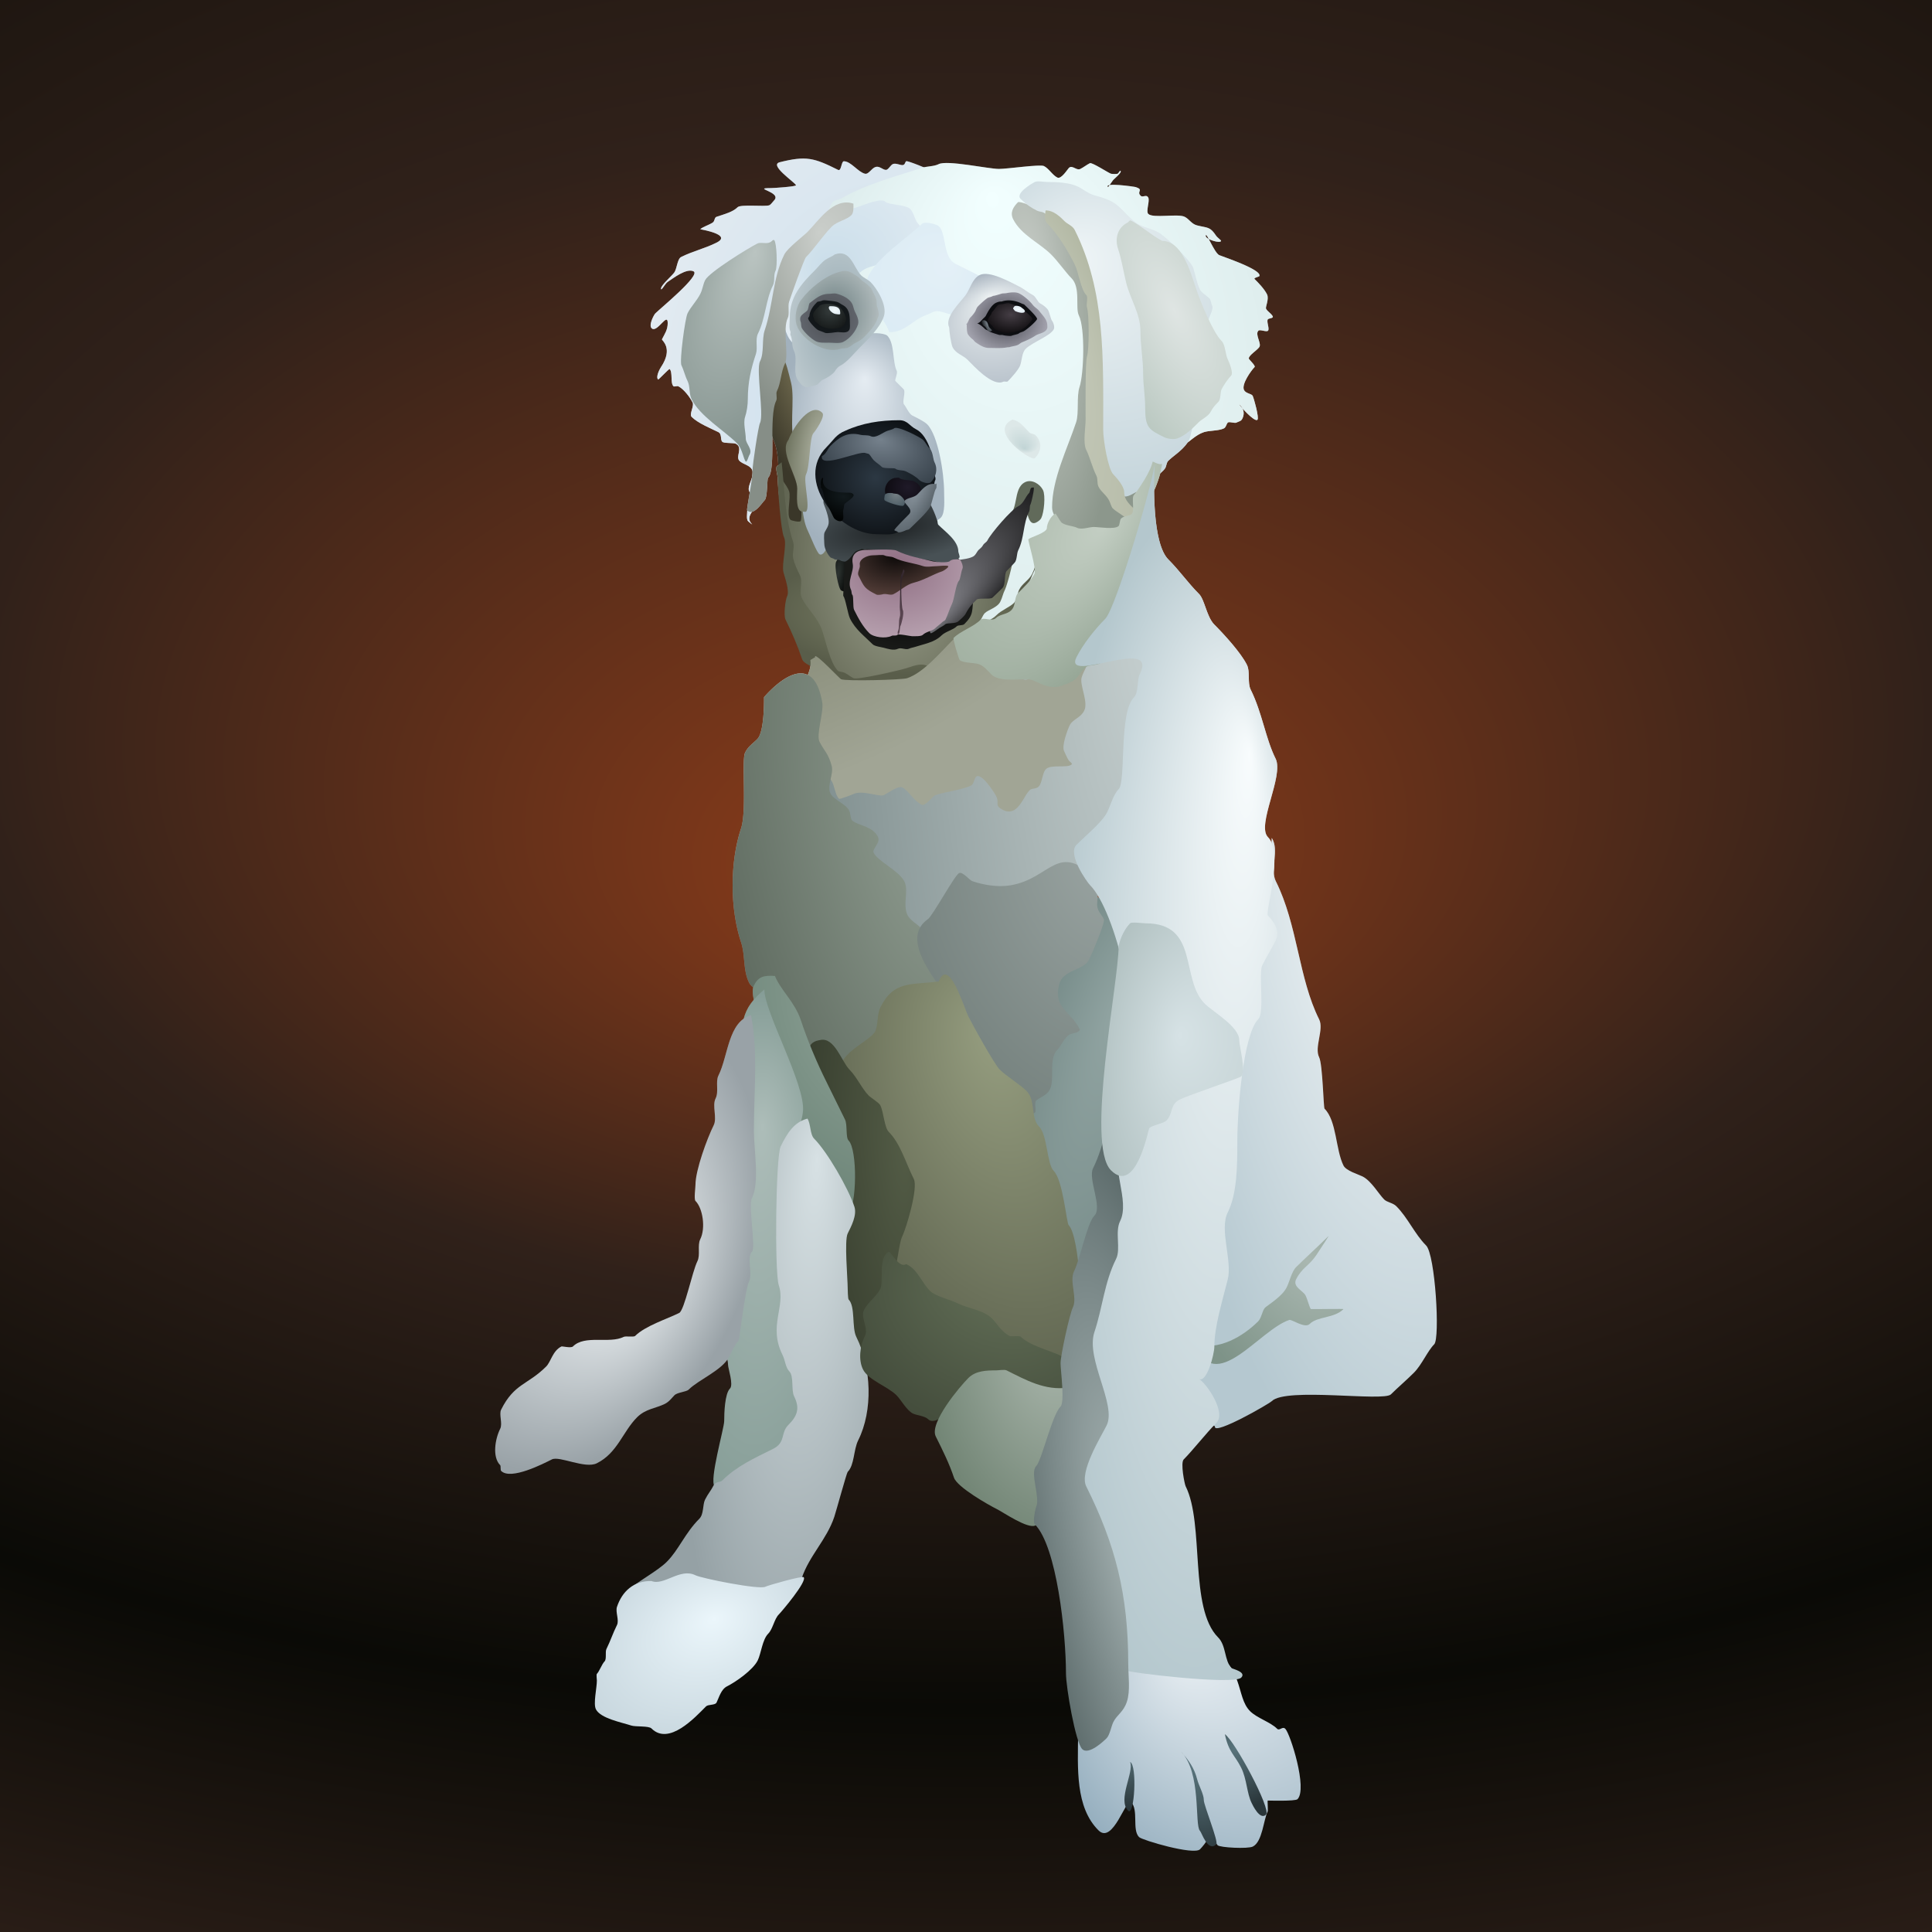 <?xml version="1.0"?>
<svg xmlns="http://www.w3.org/2000/svg" xmlns:xlink="http://www.w3.org/1999/xlink" width="1000" height="1000" viewBox="0 0 1000 1000">
  <defs>
    <radialGradient xlink:href="#c" id="av" cx="636.702" cy="935.718" fx="612.218" fy="916.054" r="58.331" gradientTransform="matrix(2.005 .435 -.361 1.665 -283.618 -885.838)" gradientUnits="userSpaceOnUse"/>
    <radialGradient xlink:href="#a" id="am" gradientUnits="userSpaceOnUse" gradientTransform="matrix(2.038 0 0 1.226 -499.89 -115.275)" spreadMethod="reflect" cx="490.789" cy="358.08" fx="485.129" fy="520.344" r="500"/>
    <radialGradient xlink:href="#al" id="aP" cx="431.95" cy="212.962" fx="431.95" fy="212.962" r="2.955" gradientTransform="matrix(1.417 .348 -.247 1.006 -127.44 -151.776)" gradientUnits="userSpaceOnUse"/>
    <radialGradient xlink:href="#al" id="aK" cx="527.446" cy="212.461" fx="527.446" fy="212.461" r="3.051" gradientTransform="matrix(1.415 .377 -.154 .578 -186.454 -109.145)" gradientUnits="userSpaceOnUse"/>
    <radialGradient xlink:href="#ak" id="aI" cx="511.368" cy="221.189" fx="511.258" fy="220.716" r="2.638" gradientTransform="matrix(.778 -.345 1.002 2.261 -107.96 -102.603)" gradientUnits="userSpaceOnUse"/>
    <radialGradient xlink:href="#aj" id="aJ" cx="523.105" cy="214.74" fx="523.105" fy="214.74" r="11.629" gradientTransform="matrix(1.334 -.049 .033 .89 -181.611 49.674)" gradientUnits="userSpaceOnUse"/>
    <radialGradient xlink:href="#ai" id="aO" cx="428.938" cy="213.987" fx="428.938" fy="213.987" r="8.582" gradientTransform="matrix(1.356 .301 -.296 1.332 -88.732 -200.936)" gradientUnits="userSpaceOnUse"/>
    <radialGradient xlink:href="#ah" id="aN" cx="429.11" cy="216.281" fx="429.11" fy="216.281" r="10.825" gradientTransform="matrix(1.69 .121 -.088 1.237 -277.18 -103.157)" gradientUnits="userSpaceOnUse"/>
    <radialGradient xlink:href="#ag" id="aH" cx="521.283" cy="217.041" fx="521.283" fy="217.041" r="15.499" gradientTransform="matrix(1.636 .206 -.092 .728 -311.78 -48.58)" gradientUnits="userSpaceOnUse"/>
    <radialGradient xlink:href="#af" id="aM" cx="429.229" cy="217.066" fx="429.229" fy="217.066" r="15.056" gradientTransform="matrix(.996 .092 -.1 1.084 23.443 -57.554)" gradientUnits="userSpaceOnUse"/>
    <radialGradient xlink:href="#ae" id="aG" cx="521.101" cy="218.106" fx="521.101" fy="218.106" r="21.017" gradientTransform="matrix(.999 .039 -.034 .855 7.747 11.215)" gradientUnits="userSpaceOnUse"/>
    <radialGradient xlink:href="#ad" id="aL" cx="431.911" cy="214.401" fx="431.911" fy="214.401" r="21.535" gradientTransform="matrix(1.255 .14 -.164 1.465 -75.495 -159.785)" gradientUnits="userSpaceOnUse"/>
    <radialGradient xlink:href="#ac" id="aE" cx="433.246" cy="218.171" fx="433.246" fy="218.171" r="24.633" gradientTransform="matrix(.997 .071 -.124 1.752 28.245 -194.748)" gradientUnits="userSpaceOnUse"/>
    <radialGradient xlink:href="#ab" id="ba" cx="420.894" cy="238.138" fx="420.894" fy="238.138" r="20.841" gradientTransform="matrix(1.64 -.208 .49 3.862 -387.16 -603.04)" gradientUnits="userSpaceOnUse"/>
    <radialGradient xlink:href="#aa" id="bb" cx="424.708" cy="210.865" fx="413.732" fy="214.804" r="27.538" gradientTransform="matrix(3.239 .864 -1.153 4.324 -668.749 -1113.565)" gradientUnits="userSpaceOnUse"/>
    <radialGradient xlink:href="#Z" id="bc" cx="540.976" cy="234.338" fx="540.976" fy="234.338" r="32.274" gradientTransform="matrix(1.343 -.11 .38 4.65 -282.983 -827.664)" gradientUnits="userSpaceOnUse"/>
    <radialGradient xlink:href="#Y" id="be" cx="553.105" cy="245.256" fx="553.535" fy="234.243" r="23.554" gradientTransform="matrix(1.688 -.425 1.461 5.801 -740.473 -921.112)" gradientUnits="userSpaceOnUse"/>
    <radialGradient xlink:href="#X" id="bh" cx="529.251" cy="279.593" fx="532.439" fy="285.1" r="9.207" gradientTransform="matrix(.888 .46 -.332 .642 152.194 -143.29)" gradientUnits="userSpaceOnUse"/>
    <radialGradient xlink:href="#W" id="aB" cx="433.543" cy="348.98" fx="433.543" fy="348.98" r="4.005" gradientTransform="matrix(1.14 .171 -.569 3.785 138.092 -1045.73)" gradientUnits="userSpaceOnUse"/>
    <radialGradient xlink:href="#V" id="aC" cx="470.181" cy="361.047" fx="470.181" fy="361.047" r="33.735" gradientTransform="matrix(1 0 0 .818 0 65.861)" gradientUnits="userSpaceOnUse"/>
    <radialGradient xlink:href="#U" id="aY" cx="465.805" cy="341.271" fx="465.805" fy="341.271" r="23.359" gradientTransform="matrix(1.756 -.123 .084 1.197 -382.611 -11.61)" gradientUnits="userSpaceOnUse"/>
    <radialGradient xlink:href="#T" id="aZ" cx="466.079" cy="362.649" fx="466.079" fy="362.649" r="1.774" gradientTransform="matrix(13.761 -.266 .183 9.475 -6016.36 -2959.298)" gradientUnits="userSpaceOnUse"/>
    <radialGradient xlink:href="#S" id="aX" cx="463.891" cy="341.533" fx="463.891" fy="341.533" r="29.255" gradientTransform="matrix(1.592 -.041 .034 1.319 -286.434 -85.848)" gradientUnits="userSpaceOnUse"/>
    <radialGradient xlink:href="#R" id="aW" cx="486.512" cy="356.498" fx="501.608" fy="353.88" r="26.902" gradientTransform="matrix(.751 1.083 -2.951 2.045 1146.612 -891.602)" gradientUnits="userSpaceOnUse"/>
    <radialGradient xlink:href="#Q" id="bd" cx="587.657" cy="226.656" fx="578.66" fy="210.508" r="50.238" gradientTransform="matrix(2.529 -.591 .614 2.629 -1037.034 -26.75)" gradientUnits="userSpaceOnUse"/>
    <radialGradient xlink:href="#P" id="bg" cx="607.482" cy="212.429" fx="607.482" fy="212.429" r="29.816" gradientTransform="matrix(1.465 -.697 1.709 3.591 -645.138 -126.419)" gradientUnits="userSpaceOnUse"/>
    <radialGradient xlink:href="#O" id="aD" cx="518.495" cy="228.788" fx="517.718" fy="210.594" r="27.415" gradientTransform="matrix(1.938 -.562 .426 1.467 -580.522 187.69)" gradientUnits="userSpaceOnUse"/>
    <radialGradient xlink:href="#N" id="az" cx="446.202" cy="186.51" fx="432.267" fy="190.001" r="36.765" gradientTransform="matrix(1.266 -.598 .595 1.261 -232.405 212.584)" gradientUnits="userSpaceOnUse"/>
    <radialGradient xlink:href="#M" id="aA" cx="476.726" cy="199.773" fx="485.912" fy="189.11" r="32.897" gradientTransform="matrix(1.495 .554 -.57 1.539 -126.77 -372.01)" gradientUnits="userSpaceOnUse"/>
    <radialGradient xlink:href="#L" id="ar" cx="436.81" cy="227.279" fx="435.676" fy="243.866" r="78.657" gradientTransform="matrix(1.361 .409 -.589 1.962 -15.146 -390.258)" gradientUnits="userSpaceOnUse"/>
    <radialGradient xlink:href="#K" id="bf" cx="377.246" cy="233.944" fx="374.973" fy="222.323" r="24.77" gradientTransform="matrix(2.223 .841 -1.612 4.26 -84.193 -1079.915)" gradientUnits="userSpaceOnUse"/>
    <radialGradient xlink:href="#J" id="as" cx="545.582" cy="271.27" fx="534.242" fy="198.322" r="115.248" gradientTransform="matrix(1.503 -.229 .268 1.761 -343.053 -73.604)" gradientUnits="userSpaceOnUse"/>
    <radialGradient xlink:href="#I" id="ay" cx="445.315" cy="278.076" fx="447.65" fy="257.052" r="43.442" gradientTransform="matrix(1 0 0 1.412 0 -114.565)" gradientUnits="userSpaceOnUse"/>
    <radialGradient xlink:href="#H" id="aF" cx="461.433" cy="326.15" fx="461.433" fy="326.15" r="35.249" gradientTransform="rotate(-8.902 1610.435 1767.5) scale(1.513 .508)" gradientUnits="userSpaceOnUse"/>
    <radialGradient xlink:href="#G" id="aR" cx="468.872" cy="304.53" fx="468.872" fy="304.53" r="9.326" gradientTransform="matrix(1.421 .307 -.295 1.364 -106.615 -254.772)" gradientUnits="userSpaceOnUse"/>
    <radialGradient xlink:href="#F" id="aT" cx="471.236" cy="312.357" fx="471.236" fy="312.357" r="10.989" gradientTransform="matrix(.9 .436 -1.153 2.383 410.192 -642.793)" gradientUnits="userSpaceOnUse"/>
    <radialGradient xlink:href="#E" id="aS" cx="463.453" cy="310.793" fx="463.347" fy="308.899" r="5.337" gradientTransform="matrix(1.552 .188 -.16 1.316 -205.941 -185.517)" gradientUnits="userSpaceOnUse"/>
    <radialGradient xlink:href="#D" id="aU" cx="434.637" cy="308.938" fx="434.637" fy="308.938" r="8.537" gradientTransform="matrix(1.918 .606 -.396 1.255 -274.643 -341.652)" gradientUnits="userSpaceOnUse"/>
    <radialGradient xlink:href="#C" id="aQ" cx="453.119" cy="299.418" fx="453.119" fy="299.418" r="31.11" gradientTransform="matrix(1.484 .26 -.249 1.422 -144.643 -243.913)" gradientUnits="userSpaceOnUse"/>
    <radialGradient xlink:href="#B" id="aV" cx="455.704" cy="288.523" fx="454.615" fy="278.351" r="29.625" gradientTransform="matrix(1.393 .216 -.126 .811 -142.661 -44.123)" gradientUnits="userSpaceOnUse"/>
    <radialGradient xlink:href="#A" id="bi" cx="418.843" cy="288.779" fx="418.843" fy="288.779" r="9.624" gradientTransform="matrix(1.603 .358 -1.089 4.874 65.867 -1276.634)" gradientUnits="userSpaceOnUse"/>
    <radialGradient xlink:href="#z" id="ax" cx="464.762" cy="343.255" fx="464.762" fy="343.255" r="60.954" gradientTransform="matrix(1 -.005 .008 1.588 -2.685 -202.279)" gradientUnits="userSpaceOnUse"/>
    <radialGradient xlink:href="#y" id="bj" cx="469.382" cy="385.871" fx="469.382" fy="385.871" r="71.565" gradientTransform="matrix(.998 .055 -.023 .422 9.041 182.548)" gradientUnits="userSpaceOnUse"/>
    <radialGradient xlink:href="#x" id="bu" cx="301.414" cy="695.978" fx="328.015" fy="701.638" r="67.505" gradientTransform="matrix(1.311 .452 -.614 1.783 329.036 -688.009)" gradientUnits="userSpaceOnUse"/>
    <radialGradient xlink:href="#w" id="bt" cx="360.332" cy="912.085" fx="366.524" fy="903.336" r="54.138" gradientTransform="matrix(2.642 -1.145 .833 1.92 -1351.274 -424.424)" gradientUnits="userSpaceOnUse"/>
    <radialGradient xlink:href="#v" id="br" cx="393.003" cy="696.935" fx="393.357" fy="684.79" r="24.356" gradientTransform="matrix(2.355 .056 -.164 6.915 -419.472 -4122.508)" gradientUnits="userSpaceOnUse"/>
    <radialGradient xlink:href="#u" id="bs" cx="414.282" cy="747.754" fx="416.034" fy="724.686" r="62.757" gradientTransform="matrix(.998 .063 -.21 3.317 159.991 -1777.707)" gradientUnits="userSpaceOnUse"/>
    <radialGradient xlink:href="#t" id="bq" cx="430.266" cy="612.481" fx="430.266" fy="612.481" r="26.468" gradientTransform="matrix(2.598 -.895 1.42 4.12 -1544.647 -1560.884)" gradientUnits="userSpaceOnUse"/>
    <radialGradient xlink:href="#s" id="bl" cx="463.8" cy="386.165" fx="463.8" fy="386.165" r="73.654" gradientTransform="matrix(2.447 -1.051 .491 1.144 -912.061 408.424)" gradientUnits="userSpaceOnUse"/>
    <radialGradient xlink:href="#r" id="bm" cx="460.526" cy="505.167" fx="460.526" fy="505.167" r="57.893" gradientTransform="matrix(1.935 -.46 1.034 4.354 -935.78 -1503.955)" gradientUnits="userSpaceOnUse"/>
    <radialGradient xlink:href="#q" id="bp" cx="446.015" cy="677.64" fx="465.421" fy="672.645" r="27.474" gradientTransform="matrix(1.343 -.158 .685 5.806 -616.897 -3186.015)" gradientUnits="userSpaceOnUse"/>
    <radialGradient xlink:href="#p" id="bv" cx="499.967" cy="760.133" fx="500.391" fy="723.047" r="54.051" gradientTransform="matrix(2.244 .99 -.724 1.643 -76.275 -980.621)" gradientUnits="userSpaceOnUse"/>
    <radialGradient xlink:href="#o" id="bw" cx="535.063" cy="784.701" fx="535.063" fy="784.701" r="35.069" gradientTransform="matrix(1.981 -.225 .347 3.061 -787.437 -1535.663)" gradientUnits="userSpaceOnUse"/>
    <radialGradient xlink:href="#n" id="by" cx="616.906" cy="977.59" fx="616.906" fy="977.59" r="9.239" gradientTransform="matrix(2.487 -.653 1.33 5.064 -2217.966 -3579.922)" gradientUnits="userSpaceOnUse"/>
    <radialGradient xlink:href="#n" id="bz" cx="645.177" cy="966.01" fx="645.177" fy="966.01" r="10.793" gradientTransform="matrix(2.903 -1.502 1.321 2.553 -2509.894 -539.746)" gradientUnits="userSpaceOnUse"/>
    <radialGradient xlink:href="#n" id="bx" cx="584.512" cy="975.499" fx="584.512" fy="975.499" r="2.579" gradientTransform="matrix(7.121 .192 -.319 11.864 -3266.57 -10727.312)" gradientUnits="userSpaceOnUse"/>
    <radialGradient xlink:href="#m" id="aw" cx="566.501" cy="614.024" fx="563.9" fy="606.043" r="34.032" gradientTransform="matrix(1.72 .459 -1.506 5.642 519.802 -3101.435)" gradientUnits="userSpaceOnUse"/>
    <radialGradient xlink:href="#l" id="bo" cx="501.338" cy="660.552" fx="515.737" fy="640.454" r="61.823" gradientTransform="matrix(2.05 -.696 1.137 3.352 -1271.125 -1202.724)" gradientUnits="userSpaceOnUse"/>
    <radialGradient xlink:href="#k" id="bA" cx="520.845" cy="333.14" fx="541.066" fy="330.707" r="53.959" gradientTransform="matrix(1.171 .8 -1.562 2.286 454.588 -864.474)" gradientUnits="userSpaceOnUse"/>
    <radialGradient xlink:href="#j" id="bn" cx="533.31" cy="552.213" fx="556.681" fy="547.575" r="48.324" gradientTransform="matrix(2.059 -.611 1.018 3.432 -1127.502 -1051.474)" gradientUnits="userSpaceOnUse"/>
    <radialGradient xlink:href="#i" id="bk" cx="520.255" cy="421.827" fx="569.036" fy="422.685" r="89.529" gradientTransform="matrix(1.914 -.043 .195 8.598 -558.487 -3296.04)" gradientUnits="userSpaceOnUse"/>
    <radialGradient xlink:href="#h" id="au" cx="673.258" cy="721.166" fx="673.258" fy="721.166" r="38.543" gradientTransform="matrix(1.437 -.864 1.181 1.966 -1142.367 -130.61)" gradientUnits="userSpaceOnUse"/>
    <radialGradient xlink:href="#g" id="bD" cx="623.944" cy="597.657" fx="608.207" fy="593.741" r="36.683" gradientTransform="matrix(2.231 .13 -.201 3.433 -627.266 -1529.32)" gradientUnits="userSpaceOnUse"/>
    <radialGradient xlink:href="#f" id="bB" cx="614" cy="610.637" fx="635.069" fy="578.85" r="52.61" gradientTransform="matrix(1.456 0 0 6.002 -277.765 -3032.094)" gradientUnits="userSpaceOnUse"/>
    <radialGradient xlink:href="#a" id="ao" cx="490.789" cy="358.08" fx="485.129" fy="520.344" r="500" gradientUnits="userSpaceOnUse" spreadMethod="reflect" gradientTransform="matrix(2.038 0 0 1.226 -499.89 -115.275)"/>
    <radialGradient xlink:href="#e" id="at" cx="703.677" cy="613.406" fx="711.789" fy="587.44" r="64.09" gradientTransform="matrix(1.719 -.287 .719 4.306 -940.64 -1857.538)" gradientUnits="userSpaceOnUse"/>
    <radialGradient xlink:href="#b" id="ap" cx="500.005" cy="367.488" fx="500.005" fy="367.488" r="440.005" gradientTransform="matrix(1.844 0 0 .708 -422.192 40.058)" gradientUnits="userSpaceOnUse"/>
    <radialGradient xlink:href="#d" id="bC" cx="563.042" cy="797.971" fx="563.042" fy="797.971" r="24.592" gradientTransform="matrix(2.698 -.602 2.268 10.17 -2739.42 -6924.198)" gradientUnits="userSpaceOnUse"/>
    <linearGradient id="F">
      <stop offset="0" stop-color="#86919a"/>
      <stop offset="1" stop-color="#555f66"/>
    </linearGradient>
    <linearGradient id="ak">
      <stop offset="0" stop-color="#747d86"/>
      <stop offset="1" stop-color="#2a2e31"/>
    </linearGradient>
    <linearGradient id="a">
      <stop offset="0" stop-color="#923e1a"/>
      <stop offset=".5" stop-color="#30211a"/>
      <stop offset="1" stop-color="#0a0a06"/>
    </linearGradient>
    <linearGradient id="b">
      <stop offset="0" stop-color="#ecf3f8"/>
      <stop offset="1" stop-color="#ecf3f8" stop-opacity="0"/>
    </linearGradient>
    <linearGradient id="c">
      <stop offset="0" stop-color="#eaf0f4"/>
      <stop offset="1" stop-color="#8ea9ba"/>
    </linearGradient>
    <linearGradient id="d">
      <stop offset="0" stop-color="#aab7b7"/>
      <stop offset="1" stop-color="#536262"/>
    </linearGradient>
    <linearGradient id="e">
      <stop offset="0" stop-color="#f8fbfc"/>
      <stop offset="1" stop-color="#b5c8d0"/>
    </linearGradient>
    <linearGradient id="f">
      <stop offset="0" stop-color="#f8fcfd"/>
      <stop offset="1" stop-color="#b4c7cd"/>
    </linearGradient>
    <linearGradient id="g">
      <stop offset="0" stop-color="#d6e2e5"/>
      <stop offset="1" stop-color="#afbfbf"/>
    </linearGradient>
    <linearGradient id="h">
      <stop offset="0" stop-color="#a9b7b0"/>
      <stop offset="1" stop-color="#7e9388"/>
    </linearGradient>
    <linearGradient id="i">
      <stop offset="0" stop-color="#d0d9d9"/>
      <stop offset="1" stop-color="#677"/>
    </linearGradient>
    <linearGradient id="j">
      <stop offset="0" stop-color="#9ca6a4"/>
      <stop offset="1" stop-color="#6a7773"/>
    </linearGradient>
    <linearGradient id="k">
      <stop offset="0" stop-color="#c3cec3"/>
      <stop offset="1" stop-color="#91a291"/>
    </linearGradient>
    <linearGradient id="l">
      <stop offset="0" stop-color="#969e80"/>
      <stop offset="1" stop-color="#414535"/>
    </linearGradient>
    <linearGradient id="m">
      <stop offset="0" stop-color="#91a4a2"/>
      <stop offset="1" stop-color="#6a807d"/>
    </linearGradient>
    <linearGradient id="n">
      <stop offset="0" stop-color="#59747c"/>
      <stop offset="1" stop-color="#293539"/>
    </linearGradient>
    <linearGradient id="o">
      <stop offset="0" stop-color="#acb8ae"/>
      <stop offset="1" stop-color="#738676"/>
    </linearGradient>
    <linearGradient id="p">
      <stop offset="0" stop-color="#67745b"/>
      <stop offset="1" stop-color="#2b3126"/>
    </linearGradient>
    <linearGradient id="q">
      <stop offset="0" stop-color="#535c46"/>
      <stop offset="1" stop-color="#32382a"/>
    </linearGradient>
    <linearGradient id="r">
      <stop offset="0" stop-color="#8e9b8f"/>
      <stop offset="1" stop-color="#5e6a5f"/>
    </linearGradient>
    <linearGradient id="s">
      <stop offset="0" stop-color="#838773"/>
      <stop offset="1" stop-color="#a1a595"/>
    </linearGradient>
    <linearGradient id="t">
      <stop offset="0" stop-color="#8da196"/>
      <stop offset="1" stop-color="#6c8477"/>
    </linearGradient>
    <linearGradient id="u">
      <stop offset="0" stop-color="#d7e1e4"/>
      <stop offset="1" stop-color="#95a1a5"/>
    </linearGradient>
    <linearGradient id="v">
      <stop offset="0" stop-color="#adbdb9"/>
      <stop offset="1" stop-color="#7d968f"/>
    </linearGradient>
    <linearGradient id="w">
      <stop offset="0" stop-color="#ebf6fb"/>
      <stop offset="1" stop-color="#9cb0ba"/>
    </linearGradient>
    <linearGradient id="x">
      <stop offset="0" stop-color="#f3f7f9"/>
      <stop offset="1" stop-color="#99a2a7"/>
    </linearGradient>
    <linearGradient id="y">
      <stop offset="0" stop-color="#7f856a"/>
      <stop offset="1" stop-color="#595d4a"/>
    </linearGradient>
    <linearGradient id="z">
      <stop offset="0" stop-color="#a2a793"/>
      <stop offset="1" stop-color="#626653"/>
    </linearGradient>
    <linearGradient id="A">
      <stop offset="0" stop-color="#aaae9d"/>
      <stop offset="1" stop-color="#6c715d"/>
    </linearGradient>
    <linearGradient id="B">
      <stop offset="0" stop-color="#75818c"/>
      <stop offset="1" stop-color="#2b353e"/>
    </linearGradient>
    <linearGradient id="C">
      <stop offset="0" stop-color="#2c3843"/>
      <stop offset="1" stop-color="#020304"/>
    </linearGradient>
    <linearGradient id="D">
      <stop offset="0" stop-color="#11191c"/>
      <stop offset="1" stop-color="#020404"/>
    </linearGradient>
    <linearGradient id="E">
      <stop offset="0" stop-color="#757f84"/>
      <stop offset="1" stop-color="#3d505a"/>
    </linearGradient>
    <linearGradient id="aj">
      <stop offset="0" stop-color="#453e45"/>
      <stop offset="1" stop-color="#0e0c0e"/>
    </linearGradient>
    <linearGradient id="G">
      <stop offset="0" stop-color="#1f1a28"/>
      <stop offset="1" stop-color="#0b090e"/>
    </linearGradient>
    <linearGradient id="H">
      <stop offset="0" stop-color="#1f2325"/>
      <stop offset="1" stop-color="#485155"/>
    </linearGradient>
    <linearGradient id="I">
      <stop offset="0" stop-color="#e5ecf2"/>
      <stop offset="1" stop-color="#a2b1bd"/>
    </linearGradient>
    <linearGradient id="J">
      <stop offset="0" stop-color="#f2ffff"/>
      <stop offset="1" stop-color="#d6e6e6"/>
    </linearGradient>
    <linearGradient id="K">
      <stop offset="0" stop-color="#bac4c1"/>
      <stop offset="1" stop-color="#6b7c77"/>
    </linearGradient>
    <linearGradient id="L">
      <stop offset="0" stop-color="#ccdfed"/>
      <stop offset="1" stop-color="#e3ebf1"/>
    </linearGradient>
    <linearGradient id="M">
      <stop offset="0" stop-color="#e4f0f7"/>
      <stop offset="1" stop-color="#d7e9f3"/>
    </linearGradient>
    <linearGradient id="N">
      <stop offset="0" stop-color="#c9dde9"/>
      <stop offset="1" stop-color="#e2ecf3"/>
    </linearGradient>
    <linearGradient id="O">
      <stop offset="0" stop-color="#ecf1f2"/>
      <stop offset="1" stop-color="#a0acb9"/>
    </linearGradient>
    <linearGradient id="P">
      <stop offset="0" stop-color="#dfe5e3"/>
      <stop offset="1" stop-color="#b6c5bd"/>
    </linearGradient>
    <linearGradient id="Q">
      <stop offset="0" stop-color="#eff5f7"/>
      <stop offset="1" stop-color="#b4c8d0"/>
    </linearGradient>
    <linearGradient id="R">
      <stop offset="0" stop-color="#919198"/>
      <stop offset="1" stop-color="#1d1d1e"/>
    </linearGradient>
    <linearGradient id="S">
      <stop offset="0" stop-color="#8f6e83"/>
      <stop offset="1" stop-color="#b7a1af"/>
    </linearGradient>
    <linearGradient id="T">
      <stop offset="0" stop-color="#2a2026"/>
      <stop offset="1" stop-color="#58444f"/>
    </linearGradient>
    <linearGradient id="U">
      <stop offset="0" stop-color="#0a0807"/>
      <stop offset="1" stop-color="#6a4e47"/>
    </linearGradient>
    <linearGradient id="V">
      <stop offset="0" stop-color="#030303"/>
      <stop offset="1" stop-color="#191a18"/>
    </linearGradient>
    <linearGradient id="W">
      <stop offset="0" stop-color="#2d3431"/>
      <stop offset="1" stop-color="#0c0e0d"/>
    </linearGradient>
    <linearGradient id="X">
      <stop offset="0" stop-color="#c1d4d5"/>
      <stop offset="1" stop-color="#dde8e8"/>
    </linearGradient>
    <linearGradient id="Y">
      <stop offset="0" stop-color="#cacec0"/>
      <stop offset="1" stop-color="#b1b7a2"/>
    </linearGradient>
    <linearGradient id="Z">
      <stop offset="0" stop-color="#cbd0cb"/>
      <stop offset="1" stop-color="#8c978c"/>
    </linearGradient>
    <linearGradient id="aa">
      <stop offset="0" stop-color="#caceca"/>
      <stop offset="1" stop-color="#868e87"/>
    </linearGradient>
    <linearGradient id="ab">
      <stop offset="0" stop-color="#8a8361"/>
      <stop offset="1" stop-color="#3a3729"/>
    </linearGradient>
    <linearGradient id="ac">
      <stop offset="0" stop-color="#95a9b1"/>
      <stop offset="1" stop-color="#bac7cc"/>
    </linearGradient>
    <linearGradient id="ad">
      <stop offset="0" stop-color="#6a7d7f"/>
      <stop offset="1" stop-color="#bbc4c5"/>
    </linearGradient>
    <linearGradient id="ae">
      <stop offset="0" stop-color="#46464f"/>
      <stop offset="1" stop-color="#a1a1ac"/>
    </linearGradient>
    <linearGradient id="af">
      <stop offset="0" stop-color="#4a4d52"/>
      <stop offset="1" stop-color="#61656c"/>
    </linearGradient>
    <linearGradient id="ag">
      <stop offset="0" stop-color="#08090b"/>
      <stop offset="1" stop-color="#101115"/>
    </linearGradient>
    <linearGradient id="ah">
      <stop offset="0" stop-color="#0d1012"/>
      <stop offset="1" stop-color="#181e22"/>
    </linearGradient>
    <linearGradient id="ai">
      <stop offset="0" stop-color="#343b3b"/>
      <stop offset="1" stop-color="#121515"/>
    </linearGradient>
    <linearGradient id="al">
      <stop offset="0" stop-color="#f4fafd"/>
      <stop offset="1" stop-color="#dae7ef"/>
    </linearGradient>
    <clipPath clipPathUnits="userSpaceOnUse" id="an">
      <path d="M0 52.362h1000v1000H0z" style="marker:none" color="#000" fill="url(#am)" fill-rule="evenodd" stroke-width="33" overflow="visible" enable-background="accumulate"/>
    </clipPath>
    <filter id="aq" x="-.403" width="1.806" y="-.224" height="1.448">
      <feGaussianBlur stdDeviation="81.796"/>
    </filter>
  </defs>
  <g clip-path="url(#an)" color="#000" fill-rule="evenodd" transform="translate(0 -52.362)">
    <path d="M0 52.362h1000v1000H0z" style="marker:none" fill="url(#ao)" overflow="visible" enable-background="accumulate"/>
    <path transform="translate(0 52.362)" d="M415.844 82.063c-3.366-.024-7.122.624-12.25 1.906-5.693 1.423 7.54 10.143 8.406 11.875.347.694-11.334 1.5-12.875 1.5-10.573 0 5.93 1.977 1.469 6.437-.595.595-1.687 2.208-2.469 2.469-2.422.807-14.738-.605-16.344 1-2.407 2.407-6.389 3.463-10.906 4.969-1.213.404-.817 2.2-1.969 2.969-1.938 1.292-5.208 2.24-6.437 3.468-.06.06 16.846 2.718 8.406 6.938-6.057 3.028-12.295 4.413-18.344 7.437-1.937.969-2.148 5.926-3.469 7.906-1.139 1.71-6.937 6.617-6.937 8.438 0 1.635 2.108-2.562 3.469-3.469 2.813-1.875 9.78-7.25 13.406-5.437 3.856 1.928-17.082 19.02-19.844 21.781-.68.68-3.948 6.698-1.469 7.938 2.866 1.432 7.907-8.643 7.907-2.97 0 3.53-1.499 5.467-2.969 8.407-.254.508 6.114 4.454-.5 14.375-.639.958-2.838 5.068-1.469 6.438.165.164 5.693-5.683 5.938-5.438 1.72 1.72.277 7.184 2 8.906.395.396 1.949-.26 2.469 0 2.776 1.389 6.016 5.595 7.437 8.438.927 1.854-1.876 6.06-.5 7.437 3.298 3.298 9.69 5.814 13.875 7.906 1.862.931.903 3.904 1.969 4.97.872.872 5.903.482 6.937 1 4.137 2.068-.28 6.626 2 8.905 1.726 1.726 5.3 2.193 6.438 4.47.134.268.217.555.281.843-.023.868-.138 1.994-.281 3.219-.816 2.904-2.566 5.932-1.125 7.656-.799 4.804-1.587 9.163-1.375 9.375.028.029.065.035.094.063a3.237 3.237 0 00-.063.656c0 1.343-.458 4.01.469 4.937.584.584 2.584 2.084 2 1.5-2.151-2.15-1.482-4.211 0-6.375 2.692-.584 5.43-4.868 6.594-6.031 1.494-1.494 1.144-10.957 1.75-11.563 2.37-2.37 2.201-11.71 2.218-21 .072.257.157.502.25.688 1.88 3.758 2.655 9.09 2.781 13.688a11.49 11.49 0 00-.687.656c-.86.86.344 4.727.344 5.625 0 4.74 2.576 27.902 4.219 31.187 1.791 3.583-1.077 13.911 0 18.219.689 2.757 3.532 9.717 2.093 12.594-.878 1.757-2.09 8.758-1.031 10.875 3.098 6.197 5.203 13.204 7.344 19.625.657 1.973 2.72 3.399 4.406 5-.187 1.743-.767 3.316-1.406 4.875-6.4-3.12-15.302 3.207-22.625 11.5 0 2.06.163 18.055-3.5 21.719-2.507 2.507-4.67 3.712-6.313 7-1.915 3.83.979 30.033-2.094 39.25-5.812 17.437-5.8 41.471 0 58.875 2.284 6.85.892 14.408 4.188 21 .458.915 1.21 1.688 2.125 2.375-.403 1.59-.256 3.822.281 6.437-2.455 2.866-4.142 5.857-5.219 9.781-8.109 5.727-8.587 20.456-13.062 29.407-1.639 3.277.305 8.297-1.5 11.906-1.888 3.776.946 10.045-.969 13.875-3.358 6.717-9.437 23.182-9.437 30.718 0 1.343-.855 7.552 0 8.407 3.804 3.804 5.376 14.092 2.5 19.843-1.589 3.177.139 8.097-1.5 11.375-2.659 5.317-6.708 25.432-9.406 26.782-6.117 3.058-17.608 6.67-22.813 11.875-.727.727-4.856-.041-5.938.5-7.41 3.705-20.057-1.256-26.25 4.937-.968.97-5.608-.18-5.968 0-4.636 2.318-5.38 7.88-7.906 10.407-9.504 9.503-16.518 8.721-23.313 22.312-1.235 2.47.907 7.154-.469 9.906-2.65 5.302-4.186 14.658 0 18.844.415.415 0 2.5.469 2.969 4.987 4.986 21.867-3.73 26.281-5.938 3.935-1.967 17.174 5.023 23.281 1.969 10.692-5.346 13.405-16.373 20.813-23.781 4.421-4.421 9.761-4.63 14.375-6.938 2.296-1.148 3.686-3.217 4.938-4.468 1.58-1.582 6.15-1.682 7.437-2.97 4.717-4.717 15.718-9.362 19.969-15.437.21.895.344 1.768.344 2.563 0 1.922 2.982 10.392 1 12.375-2.65 2.649-2.97 12.522-2.97 16.843 0 3.403-7.027 27.862-5.343 33-.04.067-.057.146-.094.22-1.43 2.859-2.914 4.328-4.469 7.437-1.305 2.61-.56 7.498-2.968 9.906-7.407 7.406-10.624 16.062-16.844 22.281-3.653 3.653-10.858 7.842-16.188 11.625-4.666 2.228-7.857 6.446-9.593 11.657-.89 2.67 1.248 6.94 0 9.437-2.14 4.278-3.393 8.286-5.438 12.375-.766 1.533.215 5.223-1 6.438-1.335 1.335-2.678 5.146-3.969 6.437-.35.35 0 2.918 0 3.469 0 3.876-1.958 11.958-.5 14.875 2.377 4.754 13.578 6.849 18.344 8.437 2.172.724 8.994.056 10.406 1.469 9.094 9.094 22.667-5.791 28.25-11.375 1.137-1.136 4.712-.548 5.438-2 1.254-2.507 2.312-6.828 5.469-8.406 4.503-2.252 13.37-8.461 15.844-13.407 1.746-3.493 2.378-10.815 5.437-13.875 2.361-2.36 3.157-7.594 5.469-9.906 1.415-1.415 14.902-17.285 12.875-19.312-.082-.082-.385-.1-.813-.063 3.96-11.29 12.805-19.603 16.656-31.156.993-2.977 6.386-22.73 6.938-23.281 3.546-3.546 2.99-11.417 5.469-16.375 4.801-9.603 6.287-21.913 4.812-33.657 4.095 3.852 11.255 6.63 15 10.375 2.365 2.365 5.286 7.831 8.438 9.407 2.053 1.026 6.185 1.278 7.906 3 1.263 1.262 3.134 1.113 5.313.062-1.638 3.547-2.399 6.735-1.344 8.844 3.63 7.261 7.018 14.054 9.437 21.313 1.656 4.967 17.908 14.156 22.281 16.343 3.238 1.62 15.923 10.383 19.813 8.438.053-.027.106-.088.156-.125 11.056 12.042 15.719 56.228 15.719 76.625 0 5.87 3.191 25.377 6.25 34.625-.295 17.518-.59 35.503 10.563 46.656 5.553 5.554 10.78-6.42 14.093-12.094.305.73.707 1.395 1.282 1.969.928.928 1.716-.687 2.28-3.438 2.7 4.642-.1 13.588 3.376 17.063 1.587 1.588 28.334 9.51 31.531 6.313.754-.754 2.081-2.329 3.125-3.844 1.425 2.015 3.21 3.32 5.281 1.25.06-.06.103-.179.125-.313.235.377.439.689.563.813 1.263 1.263 15.686 1.953 18.218.687 5.013-2.506 5.536-13.853 7.72-18.218.209-.42-.158-5.594 0-5.594.149 0 14.268.418 15.405-.719 5.335-5.335-3.716-33.873-6.28-36.438-1.456-1.455-3.015 1.205-4.22 0-3.499-3.499-10.435-5.529-14-9.093-4.026-4.027-4.543-10.14-6.968-16.532 1.16-.193 1.984-.453 2.343-.812 2.959-2.958-4.556-4.557-4.968-4.969-3.802-3.802-2.69-11.596-6.938-15.843-15.193-15.193-6.996-58.587-16.843-78.282-.533-1.066-2.774-12.101-1-13.875 4.272-4.273 10.43-12.14 15.562-17.531.344.116.563.316.563.688 0 4.158 27.969-11.876 29.437-13.344 7.291-7.292 57.842.346 61.688-3.5 3.248-3.249 8.15-7.432 11.906-11.188 4.072-4.072 7.053-11.272 10.5-14.718 3.095-3.096.548-46.42-4.188-51.157-5.923-5.923-9.455-14.362-15.437-20.343-1.777-1.777-4.754-1.973-6.282-3.5-2.864-2.865-6.624-9.61-11.218-11.907-1.964-.981-8.452-2.873-9.813-5.593-4.111-8.223-3.486-23.112-9.812-29.438-.574-.574-.973-22.946-2.813-26.625-2.616-5.232 2.616-14.393 0-19.625-10.678-21.356-11.077-48.842-22.406-71.5-.712-1.425-.99-3.009-1.063-4.688.197-2.089.322-4.178.313-6.156.401-4.121.734-8.261-1.375-11.562 0 .615-.015 1.503-.063 2.437-.48-1.117-1.103-2.072-1.875-2.844-6.13-6.13 8.36-31.78 3.938-40.625-5.155-10.31-7.014-23.965-12.875-35.687-1.808-3.617-.16-9.258-1.969-12.875-3.198-6.397-11.99-15.959-16.843-20.813-3.974-3.973-5.035-12.971-7.938-15.875-5.652-5.652-10.18-12.148-15.875-17.843-5.667-5.667-7.25-21.772-7.375-35.719.929-1.876 2.549-6.3 3.156-8.875 1.117-.98 2.268-2.036 2.719-2.938.458-.916.583-2.676 1.406-3.5 1.981-1.98 4.874-3.842 7.344-6.312 1.238-1.238 2.083-2.275 2.688-3.188 2.484-1.836 5.027-4.248 8.406-5.375 2.827-.942 7.712-.621 10.406-1.968 1.117-.559 1.29-2.258 2-2.969.715-.715 3.497.47 4.438 0 1.854-.927 2.673-.583 3.468-2.969.618-1.853.216-3.367-.375-4.469-.938-1.054-1.593-1.858-1.593-1.968 0-.006.916.706 1.593 1.969 2.39 2.684 6.742 7.008 7.813 5.937.987-.987-1.86-11.158-2.469-12.375-.558-1.117-3.566-1.162-4.469-2.969-1.5-3.001 3.848-10.285 5.469-11.906.696-.696-3-3.901-3-4.469 0-1.711 4.301-4.186 5.469-5.937 1.219-1.829-2.389-6.518-.5-8.406.826-.826 4.143.825 4.968 0 .992-.992-.99-4.978 0-5.97.492-.49 2.963-.481 2.47-1.468-.764-1.526-2.723-2.476-3.47-3.969-.424-.849 1.69-5.058.5-7.437-1.437-2.875-4.46-5.96-6.437-7.938-.588-.588 2.315-1.16 2.469-1.469 1.682-3.364-19.58-10.29-20.813-10.906-1.595-.797-3.9-5.553-5.406-8.344-.902-.494-1.531-1.044-1.531-1.562 0-1.106.611-.141 1.531 1.563 2.304 1.263 6.406 2.119 6.406.906 0-.239-2.082-1.842-2.5-2.469-3.29-4.935-4.305-4.069-9.906-5.469-2.921-.73-4.06-3.248-6.438-4.437-3.513-1.757-16.445.898-18.843-1.5-1.345-1.345.875-6.656 0-8.406-.977-1.954-2.805.132-3.938-1-2.242-2.243 1.802-3.035-2.5-4.47-.613-.204-10.31-1.599-13.562-1.062-.35.488-.803 1.073-.813 1.063-.585-.585-.153-.903.813-1.063.69-.962 1.557-2.21 1.687-2.406.468-.7 4.853-4.054 3.969-4.938-.34-.34-1.046 1.242-1.5 1.47-.466.232-3.028.146-3.469 0-1.365-.456-9.816-5.983-10.906-5.438-1.704.852-3.186 2.093-4.938 2.969-2.016 1.008-4.205-2.264-5.968-.5-.75.75-3.93 5.972-5.938 4.968-2.554-1.277-4.343-4.671-6.937-5.969-2.028-1.013-18.833 1.5-23.282 1.5-5.47 0-26.755-4.7-31.218-2.468-2.182 1.09-5.13 1.046-7.719 1.625-3.838-1.585-8.766-3.484-9.125-3.125-.669.669-.542 1.969-2 1.969-1.174 0-3.521-1.177-4.938-.47-1.132.567-2.325 2.97-3.468 2.97-1.704 0-3.379-2.197-5.469-1.5-2.121.706-3.54 3.943-5.438 3.468-3.603-.9-7.27-6.437-10.906-6.437-1.373 0-1.255 5.325-2.969 4.469-7.859-3.93-12.36-5.837-17.968-5.876zM568.188 463.5c.23.377.458.757.687 1.156-.104-.03-.205-.067-.313-.094-.142-.035-.297-.083-.437-.093.027-.312.036-.641.063-.969z" style="marker:none" fill="url(#ap)" overflow="visible" enable-background="accumulate" filter="url(#aq)"/>
    <path d="M493.271 141.282c-3.069-1.166-7.977.966-10.901-.495-1.707-.854-12.838-5.496-13.38-4.956-.668.67-.523 1.982-1.981 1.982-1.175 0-3.539-1.203-4.955-.495-1.133.566-2.326 2.973-3.47 2.973-1.702 0-3.36-2.183-5.45-1.486-2.12.707-3.553 3.942-5.45 3.468-3.604-.9-7.266-6.442-10.902-6.442-1.374 0-1.26 5.317-2.973 4.46-12.575-6.287-16.551-7.383-30.227-3.964-5.693 1.423 7.558 10.16 8.424 11.892.347.695-11.343 1.487-12.883 1.487-10.573 0 5.947 1.981 1.486 6.442-.595.595-1.696 2.217-2.477 2.477-2.422.808-14.747-.614-16.352.991-2.408 2.408-6.384 3.45-10.902 4.956-1.213.404-.83 2.205-1.982 2.973-1.939 1.292-5.213 2.24-6.442 3.468-.06.06 16.864 2.717 8.424 6.938-6.057 3.028-12.285 4.408-18.334 7.432-1.937.969-2.149 5.949-3.469 7.929-1.139 1.708-6.937 6.602-6.937 8.423 0 1.636 2.108-2.561 3.469-3.468 2.813-1.876 9.753-7.264 13.379-5.45 3.855 1.927-17.06 19.04-19.821 21.802-.68.68-3.967 6.688-1.487 7.928 2.866 1.433 7.929-8.647 7.929-2.973 0 3.53-1.503 5.484-2.973 8.424-.254.508 6.118 4.449-.496 14.37-.639.958-2.856 5.073-1.487 6.442.165.164 5.702-5.696 5.947-5.451 1.72 1.72.26 7.197 1.982 8.92.395.395 1.957-.26 2.477 0 2.777 1.388 6.012 5.58 7.433 8.423.927 1.854-1.872 6.057-.495 7.433 3.297 3.298 9.688 5.835 13.874 7.928 1.862.931.917 3.89 1.982 4.955.873.873 5.903.474 6.937.991 4.138 2.07-.297 6.64 1.983 8.92 1.725 1.725 5.303 2.183 6.441 4.46 1.841 3.682-3.504 9.379-.99 11.892 2.541 2.542-1.487 7.558-1.487 9.91 0 1.343-.431 4.03.495 4.955.584.584 2.566 2.071 1.982 1.487-5.043-5.043 5.451-9.46 5.451-16.352 0-9.627 3.964-22.235 3.964-32.209 0-1.034-1.555-5.878-.495-6.937.935-.935 9.182-17.667 9.91-21.307.713-3.563.834-7.954 1.982-11.397 1.872-5.617 5.859-11.543 7.433-17.839 2.05-8.204 3.578-26.977 6.937-33.695 3.938-7.877 6.497-19.38 12.884-25.767 5.004-5.005 17.8-10.063 24.776-12.388 1.13-.377 2.907.033 3.964-.496 4.824-2.412 25.705 1.548 27.749-.495.826-.826-.212-2.336-.496-3.469z" style="marker:none" fill="url(#ar)" overflow="visible" enable-background="accumulate"/>
    <path d="M435.296 155.157c13.357-7.67 28.114-11.354 41.623-15.857 2.845-.948 6.386-.715 8.92-1.982 4.463-2.232 25.747 2.478 31.217 2.478 4.45 0 21.262-2.5 23.29-1.487 2.594 1.297 4.383 4.67 6.937 5.946 2.008 1.004 5.196-4.205 5.946-4.955 1.764-1.764 3.93 1.504 5.946.496 1.752-.876 3.251-2.122 4.955-2.974 1.09-.545 9.536 4.996 10.902 5.451.44.147 3.003.233 3.468 0 .454-.227 1.147-1.826 1.487-1.486.884.884-3.497 4.254-3.964 4.955-.197.295-2.448 3.498-2.478 3.468-2.555-2.555 13.575-.265 14.37 0 4.302 1.434.236 2.218 2.478 4.46 1.132 1.132 2.987-.963 3.964.991.875 1.75-1.345 7.08 0 8.424 2.398 2.398 15.316-.27 18.83 1.487 2.378 1.188 3.52 3.729 6.442 4.46 5.6 1.4 6.62.514 9.91 5.45.418.627 2.478 2.24 2.478 2.477 0 1.688-7.929-.635-7.929-2.477 0-2.917 4.368 8.626 6.937 9.91 1.233.616 22.495 7.537 20.812 10.902-.154.307-3.065.898-2.477 1.486 1.978 1.978 5.004 5.054 6.441 7.929 1.19 2.379-.92 6.583-.495 7.432.746 1.493 2.705 2.438 3.469 3.964.493.987-1.987.996-2.478 1.487-.991.991.991 4.955 0 5.946-.826.826-4.13-.826-4.955 0-1.889 1.889 1.714 6.596.495 8.424-1.167 1.751-5.45 4.235-5.45 5.946 0 .568 3.668 3.764 2.973 4.46-1.622 1.621-6.952 8.89-5.451 11.892.903 1.807 3.901 1.857 4.46 2.974.608 1.217 3.465 11.4 2.477 12.388-1.49 1.49-9.415-7.54-9.415-7.929 0-.01 3.309 2.463 1.982 6.442-.795 2.386-1.614 2.046-3.468 2.973-.94.47-3.745-.715-4.46 0-.71.71-.865 2.415-1.982 2.973-2.694 1.347-7.579 1.04-10.406 1.982-4.505 1.502-7.527 5.25-10.901 6.938-3.46 1.729-7.454 2.24-10.902 3.964-2.283 1.141-.821 5.281-1.982 6.441-2.734 2.735-4.54 5.612-6.441 9.415-1.492 2.984-6.812 5.694-8.92 9.91-1.453 2.907 2.387 7.727-1.982 9.911-4.432 2.216-9.274-16.211-11.397-18.334-.906-.906-2.147-.33-2.973-1.982-2.141-4.283-4.489-19.821-9.91-19.821-3.155 0-4.454 9.905-5.451 10.901-1.754 1.755-.171 8.767-1.487 11.397-3.166 6.333-3.688 13.324-6.937 19.821-2.084 4.168-5.41 7.849-7.433 11.893-2.05 4.099 1.705 8.979-.495 13.379-4.497 8.994-10.14 23.651-20.316 28.74-3.345 1.672-10.345.93-12.388 2.973-1.499 1.498-9.43 2.462-10.902.99-3.97-3.97 3.469-16.02 3.469-20.811 0-6.618 1.293-15.253-1.487-20.812-2.708-5.416-9.152-3.147-11.397-14.37-4.017-20.085 1.693-36.256-7.928-55.498-3.301-6.603-13.548-5.461-15.857-12.388-1.077-3.233-2.828-6.009-3.964-9.415-1.6-4.8 1.15-14.707-2.477-18.334-4.31-4.31-6.606-10.57-9.415-13.379-2.356-2.356-.757-9.676-2.973-11.892-1.69-1.69-5.437-6.896-6.442-9.91-2.46-7.378-9.402-32.223-2.478-39.147.55-.55 2.835-.922 3.965-1.486z" style="marker:none" fill="url(#as)" overflow="visible" enable-background="accumulate"/>
    <path d="M658.26 486.076c4.101 6.418-1.083 16.053 2.103 22.425 11.329 22.658 11.746 50.122 22.424 71.478 2.616 5.233-2.616 14.39 0 19.622 1.84 3.68 2.23 26.055 2.803 26.629 6.326 6.326 5.7 21.21 9.811 29.432 1.36 2.721 7.847 4.625 9.81 5.606 4.595 2.297 8.349 9.049 11.213 11.914 1.528 1.528 4.53 1.727 6.307 3.503 5.982 5.982 9.494 14.4 15.417 20.323 4.736 4.736 7.3 48.06 4.205 51.156-3.447 3.447-6.44 10.644-10.512 14.716-3.755 3.755-8.665 7.964-11.913 11.212-3.846 3.846-54.376-3.787-61.668 3.504-1.468 1.468-29.432 17.473-29.432 13.315 0-1.258-2.614-.512-3.504-1.402l-7.708-7.708c-5.027-5.026.162-30.295 3.503-33.637 8.246-8.246 5.832-56.738 10.512-70.778 2.21-6.632-2.4-16.923.7-23.125 5.636-11.27 3.242-27.506 9.11-39.243 2.959-5.917-3.831-14.06-.7-20.323 5.052-10.104 5.026-24.768 10.512-35.739 1.403-2.807-.02-6.97 1.401-9.81 3.796-7.593-3.148-21.035.7-28.732 2.477-4.952 4.906-28.279 4.906-34.338z" style="marker:none" fill="url(#at)" overflow="visible" enable-background="accumulate"/>
    <path d="M618.316 748.164c12.554 3.612 25.314-4.29 32.937-11.913 1.693-1.694 2.136-5.64 3.503-7.008 1.281-1.28 8.799-5.684 11.213-10.511 1.525-3.052 2.588-8.195 4.905-10.512 4.03-4.03 12.404-11.704 16.819-16.118.21-.21-3.168 5.102-6.307 9.811-3.78 5.67-7.482 6.555-10.512 12.614-1.965 3.93 3.637 5.873 4.905 8.41 1.033 2.063 2.224 7.007 2.804 7.007h3.503c1.317 0 13.488-.173 13.315 0-4.874 4.874-13.482 3.672-17.52 7.708-2.474 2.475-9.344-2.491-10.51-2.102-15.852 5.284-38.296 39.51-49.055 12.614z" style="marker:none" fill="url(#au)" overflow="visible" enable-background="accumulate"/>
    <path d="M556.202 813.206c-3.956 7.938-9.664 9.166-2.973 15.856 4.791 4.791 4.585 11.522 6.937 13.875.45.45 2.412-.281 2.973 0 11.337 5.668 15.1-2.595 22.794-6.442 4.265-2.133 17.324-7.967 13.38-15.857-2.639-5.276-9.914-2.23-14.37-4.46-5.763-2.88-25.018-12.279-28.74-2.972z" style="marker:none" fill="#909873" overflow="visible" enable-background="accumulate"/>
    <path d="M558.05 949.285c-.253 18.664-1.445 38.498 10.512 50.455 7.513 7.513 14.427-17.107 16.818-14.716 4.127 4.127.418 14.433 4.205 18.22 1.587 1.588 28.338 9.504 31.534 6.307 1.062-1.062 3.27-3.738 4.205-5.606.156-.312-.117-4.205 0-4.205.681 0 4.116 6.92 4.905 7.709 1.264 1.263 15.688 1.967 18.22.7 5.013-2.506 5.526-13.854 7.709-18.22.21-.42-.158-5.606 0-5.606.15 0 14.28.437 15.417-.7 5.335-5.335-3.743-33.876-6.307-36.44-1.456-1.456-3 1.204-4.205 0-3.499-3.5-10.45-5.546-14.015-9.11-7.763-7.763-2.31-23.23-23.125-33.638-3.319-1.659-14.257-1.63-17.52 0-3.418 1.71-8.017-4.568-11.212-3.503-15.687 5.229-28.158 17.2-32.936 31.534-1.95 5.847-8.633 9.438-4.205 16.819z" style="marker:none" fill="url(#av)" overflow="visible" enable-background="accumulate"/>
    <path d="M527.216 630.435c-5.523-11.56 7.115-14.823 11.913-19.622 2.42-2.419 2.804-18.922 4.906-21.023 2.071-2.072 4.697-4.489 6.307-7.708 5.216-10.433-15.063-16.826-10.512-25.929 2.762-5.523 15.752-18.19 18.921-24.527 1.9-3.8 5.255-15.855 9.81-14.716 8.162 2.04 7.144 11.766 11.914 18.92 3.47 5.205 8.969 10.371 12.614 14.016 1.25 1.25.7 6.468.7 8.41 0 3.513-.266 37.673-.7 38.542-2.163 4.325-6.166 7.567-9.11 10.511-1.66 1.66.489 10.234-.701 12.614-7.697 15.393-9.779 16.036-9.779 33.236 0 4.286-9.46 46.27-9.843 46.652-2.139 2.139-2.373 10.726-7.007 8.409-10.84-5.42-16.475-54.673-22.425-66.573-2.154-4.308-4.99-6.17-7.008-11.212z" style="marker:none" fill="url(#aw)" overflow="visible" enable-background="accumulate"/>
    <path d="M402.83 294.766c.967-3.744 5.245-6.487 9.11-4.555 5.536 2.768 6.125 22.579 8.059 28.381 3.766 11.299 12.174 12.435 17.168 22.425 2.316 4.63 6.21 19.223 10.512 21.373 2.469 1.235 9.335 8.284 10.862 9.811 4.498 4.498 33.055-7.593 38.192-10.161 4.595-2.298 9.049-6.627 14.015-9.11 5.974-2.987 7.06-6.762 9.811-12.264.558-1.115.51-3.312 1.402-4.204.403-.404 2.336.234 2.452.35 1.584 1.584-3.07 18.406-4.204 20.673-1.16 2.318-1.326 4.053-2.453 6.307-1.553 3.107-6.207 4.104-8.059 5.956-1.133 1.134-1.645 3.397-3.153 4.906-1.61 1.61-4.565 3.513-6.307 5.256-17.107 17.107-19.431 25.928-50.806 25.928-4.064 0-17.771-2.004-19.622-3.854-22.924-22.925-20.618-75.41-26.98-107.218z" style="marker:none" fill="url(#ax)" overflow="visible" enable-background="accumulate"/>
    <path d="M402.83 220.835c-2.408-7.987 3.726-2.23 5.956 0 2.76 2.759 3.972 16.586 7.008 19.621 1.36 1.36 3.601 3.251 4.905 4.555.548.548 7.528-4.99 8.76-5.606 7.08-3.54 12.813-8.257 17.87-13.314 2.106-2.107 10.588-1.325 11.913 0 3.927 3.927 2.62 13.65 4.905 18.22.612 1.223-1.167 4.79-.7 5.255l4.204 4.205c1.357 1.357-.943 6.766.35 8.059.902.901 2.45 4.729 4.205 5.606 2.573 1.286 6.263 3.11 7.708 4.555 5.616 5.616 8.76 25.307 8.76 35.039 0 4.076.662 10.9-1.752 13.314-2.24 2.24-7.62 3.241-10.511 4.205-2.377.792-4.126 3.114-6.307 4.204-4.33 2.165-9.323 3.855-15.067 3.855-.815 0-2.163.845-3.153.35-2.516-1.258-5.523-1.36-8.41-2.803-1.815-.908-3.178-3.504-4.555-3.504-.34 0-2.803-.32-2.803-.35 0-.022-1.322 1.231-2.102 1.752-1.784 1.189-4.433 3.61-5.256 5.255-.458.917-.02 2.124-.7 2.803-.498.498-2.01 4.077-3.855 3.154-1.388-.694-4.853-9.707-5.956-11.913-4.168-8.335-2.204-19.824-6.307-28.03-.602-1.204.114-3.39-.701-4.206-1.612-1.612.747-8.667-.35-10.861-3.38-6.76-5.607-16.55-5.607-25.228 0-3.843 1.207-10.045 0-13.665-2.149-6.448-4.892-18.427-2.452-24.527z" style="marker:none" fill="url(#ay)" overflow="visible" enable-background="accumulate"/>
    <path d="M411.239 230.646c-4.454-3.372-5.057-9.213-6.657-14.016-6.953-20.859 12.437-38.716 24.527-50.805 2.386-2.387 12.06-5.422 15.767-6.658 2.43-.81 11.27-4.496 13.315-2.452 1.82 1.82 10.486 1.376 12.964 3.854 2.065 2.065 2.253 5.757 4.204 7.708.598.598 1.795 2.368 1.052 3.854-1.51 3.021-13.9 12.654-17.52 15.067-5.723 3.816-12.303 2.182-15.767 9.11-.801 1.602-.9 3.553-1.752 5.256-3.093 6.185-18.722 23.977-23.826 29.082-.911.911-4.894.282-6.307 0z" style="marker:none" fill="url(#az)" overflow="visible" enable-background="accumulate"/>
    <path d="M460.293 224.339c-3.012-9.194-14.894-16.988-11.212-28.031 3.16-9.484 21.64-21.64 28.03-28.03 1.545-1.546 6.923.132 8.06.7 5.053 2.527 2.264 16.374 9.46 19.972l12.613 6.307c1.763.881 5.074.168 6.307 1.401 2.68 2.68-4.005 12.515-6.307 13.665-3.797 1.9-5.249 3.502-9.46 4.906-4.69 1.563-10.16-2.453-13.665-1.752-1.465.293-2.797 1.282-4.205 1.752-7.66 2.553-11.058 9.11-19.621 9.11z" style="marker:none" fill="url(#aA)" overflow="visible" enable-background="accumulate"/>
    <path d="M439.62 338.74c.8 1.857.876 3.907.876 5.956 0 1.912-.175 3.984-.175 5.781 0 3.423.034 10.003-4.905 7.534-1.432-.716-3.763-12.622-2.628-14.892.282-.564 1.443-2.845 2.628-4.03.279-.278 3.829-.275 4.204-.35z" style="marker:none" fill="url(#aB)" overflow="visible" enable-background="accumulate"/>
    <path d="M503.916 360.989c-.902 7.475.259 9.376-4.73 14.366-.965.964-3.144.34-4.03 1.226-1.88 1.88-5.828 2.675-7.884 4.73-3.593 3.593-9.15 4.394-13.84 5.957-.796.265-2.113.443-2.978.876-1.495.747-4.111-.748-5.606 0-2.257 1.128-5.41.005-7.533-.526-1.364-.34-4.62-.765-5.607-1.752-4.256-4.256-8.842-7.524-11.737-13.315-1.124-2.246-2.388-10.621-3.504-11.737-.127-.127.35-5.784.35-7.008 0-2.588.049-11.135 1.226-13.49.574-1.147 1.848-.446 2.453-1.051 3.197-3.197 5.342-3.328 10.161-5.256 4.448-1.779 10.799 1.298 14.716 2.278 2.554.638 10.014 1.604 11.563 3.153.426.426 8.024 1.437 9.285 1.752 2.506.626 5.962 0 8.585 0 1.048 0 2.128.902 2.803 1.577.963.963 2.05 1.996 2.628 3.153 2.12 4.24-.26 11.916 3.679 15.067z" style="marker:none" fill="url(#aC)" overflow="visible" enable-background="accumulate"/>
    <path d="M491.302 221.886c-2.525-5.28 5.376-12.6 8.41-16.643 2.499-3.333 3.434-8.55 7.357-10.512 4.963-2.481 15.65 3.533 20.498 5.957 2.449 1.224 4.805 3.278 7.007 4.38 1.584.792 2.49 3.697 3.855 4.38 1.349.674 3.515 2.3 4.204 3.678.472.945 1.465 4.794 1.752 5.081.664.664 1.699 3.26 1.051 4.555-1.755 3.51-11.105 6.726-14.54 10.161-1.955 1.954-1.949 5.845-2.804 8.41-.785 2.354-4.744 6.671-6.482 8.409-.45.45-1.734-.097-2.277.175-5.492 2.746-15.117-7.934-18.57-11.388-2.355-2.354-6.009-3.08-7.71-6.482-.76-1.523-1.751-8.364-1.751-10.16z" style="marker:none" fill="url(#aD)" overflow="visible" enable-background="accumulate"/>
    <path d="M432.087 184.045c8.298-2.919 9.611 6.808 13.665 10.861 1.124 1.125 3.626 2.225 4.905 3.504 3.124 3.124 8.75 11.943 6.833 17.695-1.933 5.797-7.963 11.642-12.264 15.942-3.342 3.342-6.643 7.79-10.686 9.811-.72.36-1.95 1.797-2.278 2.453-.806 1.612-4.772 4.043-6.307 4.555-1.21.403-2.102 2.336-3.504 2.803-1.31.436-2.768.63-4.03 1.05-1.265.423-2.22-.409-3.153-.875-.814-.407-.868-1.044-1.401-1.577-4.353-4.353-.52-11.553-2.978-16.468-1.202-2.403-.57-5.694-1.752-8.059-.234-.467.233-1.284 0-1.752-.918-1.836-.35-5.211-.35-7.358 0-10.747 6.071-17.46 13.139-24.527 1.688-1.687 3.425-4.035 5.255-5.255 1.767-1.178 3.414-1.61 4.906-2.803z" style="marker:none" fill="url(#aE)" overflow="visible" enable-background="accumulate"/>
    <path d="M428.758 309.307c-3.969 2.146-2.425 3.41-1.401 6.482.705 2.116 1.576 4.643 1.576 6.833 0 2.045-1.214 3.48-2.102 5.255-.591 1.183-.175 4.698-.175 5.957 0 2.494 1.829 5.683 3.153 7.008.409.408 1.551.5 1.928.876.586.586 2.58.127 3.153.7.277.278 2.232.811 2.803.526 2.314-1.157 3.075-3.075 4.905-4.905.776-.776 2.06-.855 3.154-1.402.398-.199 1.411.01 1.577.175.227.227.985-.175 1.226-.175 3.795 0 6.82 1.032 10.512 1.402 1.325.132 3.292-.246 4.555.175 3.391 1.13 6.835 1.578 9.635 2.978.51.255 1.383-.181 1.927 0 3.532 1.177 7.95.996 11.213 2.628 1.393.697 3.94-.35 5.255-.35.176 0 2.628-.446 2.628-.35 0 .044 1.124-.95 2.278-2.103.466-.466-.526-2.64-.526-3.154 0-5.592-6.684-10.188-10.336-13.84-.419-.418-.37-1.633-.526-2.102-1.134-3.403-3.271-8.878-5.606-11.212-.206-.207-.588.048-.876 0-3.583-.598-4.283.762-7.533 1.226-2.82.403-14.797.615-17.87 0-7.7-1.54-17.06-5.615-24.527-2.628z" style="marker:none" fill="url(#aF)" overflow="visible" enable-background="accumulate"/>
    <path d="M500.085 220.317c.997-.86 1.332-2.756 2.23-3.654a19.171 19.171 0 002.23-2.725c.623-.935.836-2.2 1.672-3.035 1.562-1.563 3.047-2.92 4.77-4.212.32-.24 1.09-.459 1.486-.558.44-.11 1.054-.372 1.424-.557.245-.123.659-.119.93-.186a47.651 47.651 0 003.406-.991c.815-.272 1.812-.14 2.663-.31 1.671-.334 3.978-.616 5.699-.186 2.28.57 6.347 4.107 7.866 6.132 1.042 1.39 2.6 2.124 3.655 3.53 1.783 2.38 3.964 4.194 3.964 7.31 0 .353.086.834 0 1.177-.683 2.73-4.251 2.772-6.132 4.026-2.11 1.407-4.434 2.455-6.814 3.406-.939.376-1.555 1.118-2.477 1.487-1.294.517-2.79.62-4.088 1.053-.392.13-.89.042-1.3.124-3.002.6-6.365.31-9.478.31-2.582 0-4.82-1.583-6.813-2.912-.59-.392-.987-1.194-1.61-1.61-.732-.488-2.388-2.24-2.602-3.097-.32-1.28-.372-2.528-.372-3.902 0-.058.038-.473 0-.496-.095-.057-.206-.082-.31-.124z" style="marker:none" fill="url(#aG)" overflow="visible" enable-background="accumulate"/>
    <path d="M505.783 219.76c1.432-.398 2.079-1.46 3.097-2.478.425-.425 1.136-.971 1.425-1.548 1.002-2.004 2.902-5.478 5.079-6.566a7.958 7.958 0 011.982-.681c.416-.083.898.01 1.3-.124 3.302-1.1 7.186-.372 10.159 1.115.433.217 1.102.297 1.424.62.718.717 1.346 1.283 1.982 1.92.671.67 4.941 4.736 4.522 5.574-.742 1.484-5.355 5.465-6.937 6.256-.75.374-1.956.593-2.478 1.115-.409.409-3.006.822-3.716 1.177-.616.308-3.817-.116-4.398-.31-.712-.237-1.58.052-2.292-.186-.939-.313-4.467-1.308-5.017-1.858-.482-.482-1.55-.62-2.106-1.177-.92-.92-2.863-2.617-4.026-2.85z" style="marker:none" fill="url(#aH)" overflow="visible" enable-background="accumulate"/>
    <path d="M509.747 221.308c-1.12-.412-1.121-1.127-1.548-1.982-.065-.13.015-.463.062-.557.09-.181.053-.425.186-.558.059-.059.293.04.371 0 .636-.317 1.113.061 1.487.248 1.177.589 1.072 2.683 1.858 3.469l1.177 1.177c.534.534-.999 1.293-2.106.185-.585-.584-.787-1.422-1.487-1.982z" style="marker:none" fill="url(#aI)" overflow="visible" enable-background="accumulate"/>
    <path d="M511.11 218.583c.232-1.072 1.043-2.53 1.734-3.22.397-.398.338-1.144.682-1.487 1.024-1.025 1.856-2.476 2.91-3.53.624-.624 2.458-.469 3.284-.744.681-.227 2.233-.433 2.787-.248.564.188 3.223.994 3.407 1.177a6.365 6.365 0 001.548 1.115c.152.076.57.137.681.248.499.498 1.065.81 1.673 1.114.472.237 2.399 1.842 2.91 2.354.572.572.779.84 1.302 1.363.13.13.148.458.247.557.389.388-.567 1.16-.743 1.425-1.246 1.869-3.402 3.59-5.389 4.583-.338.17-1.937.514-2.044.62-.324.324-1.027.204-1.486.433-.394.197-.98-.005-1.363.186-.215.108-.535-.042-.743.062-1.63.815-5.989-1.043-7.123-1.61-.928-.464-1.398-1.46-1.92-1.982-.75-.75-1.493-1.555-2.354-2.416z" style="marker:none" fill="url(#aJ)" overflow="visible" enable-background="accumulate"/>
    <path d="M530.497 213.256c-.427-.932-1.196-1.134-1.858-1.796-.678-.678-3.285-1.296-3.778-.31-.14.279-.747.74-.31 1.177.32.32.562.9.99 1.115.723.361 4.956 1.806 4.956-.186z" style="marker:none" fill="url(#aK)" overflow="visible" enable-background="accumulate"/>
    <path d="M432.942 193.56c4.532-1.511 6.02-1.315 9.662 1.114.538.359 1.46.84 1.859 1.24.633.632 1.706 1.843 2.477 2.229.796.398 3.984 3.155 4.212 3.84.57 1.71 1.748 3.26 2.354 5.08.425 1.273.075 2.825.495 4.087.277.83 1.2 3.797.744 4.708-.476.95-.73 2.077-1.24 3.097-1.474 2.949-4.336 5.947-6.565 8.176-1.208 1.208-2.77 2.005-4.212 2.725-1.287.644-2.204 1.66-3.592 2.354-1.253.626-2.889.302-4.212.743-8.21 2.737-20.123-4.993-22.546-12.264-1.42-4.26-.1-10.307 2.54-13.44 4.404-5.783 11.763-11.603 18.024-13.69z" style="marker:none" fill="url(#aL)" overflow="visible" enable-background="accumulate"/>
    <path d="M428.978 204.46c1.158 0 2.8-.383 3.84-.123 3.112.778 6.892 2.512 8.3 5.327.55 1.098.778 2.795 1.363 3.964.73 1.46 2.364 4.428 1.61 6.69-1.187 3.56-4.044 7.224-7.68 9.043-1.796.897-5.215.371-7.433.371-2.376 0-4.798.203-6.69-.743-2.462-1.231-6.283-4.887-7.309-6.937-.434-.868-.223-2.553-.62-3.345-.248-.499-.247-1.857 0-2.354.7-1.398 2.503-2.254 3.346-3.097.88-.88.697-2.926 1.362-4.026 2.875-2.029 5.435-4.77 9.91-4.77z" style="marker:none" fill="url(#aM)" overflow="visible" enable-background="accumulate"/>
    <path d="M418.947 215.842c.218-2.92 2.147-5.3 3.942-7.095.423-.423 1.563-.3 2.19-.614.996-.498 1.77-.381 2.978-.262 1.419.14 3.845.413 4.993.7 1.198.3 1.854 1.015 2.979 1.577 3.474 1.737 3.854 5.105 3.854 8.935 0 1.249.226 2.965-.263 3.942-1.033 2.067-4.006 1.226-5.956 1.226-1.416 0-5.568.94-6.745.35-1.158-.578-2.424-.86-3.504-1.401-1.246-.623-5.644-5.181-5.08-6.307.23-.46.477-.51.612-1.051z" style="marker:none" fill="url(#aN)" overflow="visible" enable-background="accumulate"/>
    <path d="M421.4 217.331c-1.795-2.506.855-4.709 2.365-6.22.182-.181.398-.592.613-.7 2.817-1.408 7.088-.792 9.724.526 1.638.819 4.408 5.434 3.766 7.358a14.565 14.565 0 01-.876 2.102c-.338.677-1.62 1.412-2.277 1.577-4.205 1.05-8.836.536-11.65-2.278-.435-.434-2.029-1.637-1.665-2.365z" style="marker:none" fill="url(#aO)" overflow="visible" enable-background="accumulate"/>
    <path d="M432.35 214.878c-1.792-.339-4.19-2.818-3.066-3.941.167-.168.829-.088 1.139-.088 2.213 0 4.467.57 4.467 3.153 0 .228.069.808-.088.964-.278.278-1.798.036-2.452-.088z" style="marker:none" fill="url(#aP)" overflow="visible" enable-background="accumulate"/>
    <path d="M437.525 275.32c8.768-4.014 18.05-5.45 27.997-5.45 4.208 0 5.236 2.989 8.672 4.707 6.625 3.312 9.662 16.358 9.662 23.537 0 .651.633 1.956.248 2.725-.747 1.495-.5 3.478-1.239 4.955-.957 1.915-2.25 4.024-2.973 6.194-.597 1.793-1.001 5.214-1.982 6.194-4.413 4.413-8.163 7.055-13.874 9.91-2.671 1.336-7.227.744-10.406.744-19.995 0-42.516-28.343-25.767-45.092 3.542-3.542 4.824-6.489 9.662-8.424z" style="marker:none" fill="url(#aQ)" overflow="visible" enable-background="accumulate"/>
    <path d="M475.535 296.518c-.92-.371-2.444.443-3.33 0-5.982-2.992-12.503-3.799-17.869-6.482-.597-.299-.843-3.043-.525-3.68 1.67-3.34 12.488-5.063 16.117-3.853 2.098.699 3.68 1.489 5.607 2.452 3.78 1.89 8.672 9.81 6.482 14.19-.288.577-.29 1.693-.701 2.103-.116.116-1.01 0-1.226 0-3.152 0-3.39-2.789-4.555-4.73z" style="marker:none" fill="#7f835c" overflow="visible" enable-background="accumulate"/>
    <path d="M473.432 301.599c-2.061-1.018-6.568-.437-8.059-1.928-.141-.141-1.178 0-1.401 0-5.487 0-8.51 8.622-2.978 11.388 7.462 3.731 22.303-3.542 12.438-9.46z" style="marker:none" fill="url(#aR)" overflow="visible" enable-background="accumulate"/>
    <path d="M461.694 307.555c-1.506-.038-3.854-.231-3.854 1.752 0 .688-.348 1.23 0 1.927.41.82 8.925 3.69 9.81 2.803 2.013-2.012-.713-4.824-2.627-5.781-1.02-.51-2.11-.213-3.329-.7z" style="marker:none" fill="url(#aS)" overflow="visible" enable-background="accumulate"/>
    <path d="M483.769 302.825c-4.215-.354-6.35 2.846-8.935 5.43-1.79 1.79-4.896 1.568-6.482 3.154-1.35 1.35 4.968 4.317 2.102 7.183-.736.737-7.94 7.828-7.533 8.234.404.404 1.29.415 1.752.876.726.727 3.645-.596 4.204-.876.587-.293 1.425-.199 1.927-.7 2.688-2.688 9.127-8.444 10.687-11.563.88-1.76 2.18-8.487 2.978-9.285.48-.48.1-2.377.35-2.628.359-.358-.95.679-1.05.175-.059-.292.584-.117 0 0z" style="marker:none" fill="url(#aT)" overflow="visible" enable-background="accumulate"/>
    <path d="M439.795 307.38c.827 0 2.492.622 1.927 1.752-.726 1.453-3.656 3.13-4.555 4.03-.378.378-.314 1.818-.525 2.452-.783 2.349.564 4.867-.7 6.132-1.253 1.252-3.938-.516-4.38-1.402-1.304-2.607-2.805-5.783-4.38-8.935-1.017-2.033-.864-5.243-2.278-6.657-.168-.168.11-.83 0-1.051-.409-.818.102-4.444 1.139-3.942-1.29 7.51 8.624 7.62 13.752 7.62z" style="marker:none" fill="url(#aU)" overflow="visible" enable-background="accumulate"/>
    <path d="M425.43 288.46c2.204-1.081 2.953-3.83 4.38-5.257 4.145-4.145 8.434-7.57 15.592-5.781 1.552.388 3.873.01 5.255.7 2.663 1.332 6.262-1.97 8.76-2.802.686-.23 2.871-.77 3.329-1.227 1.642-1.643 13.82 4.71 15.066 5.957 1.249 1.249 1.876 2.927 3.329 4.38 1.906 1.906 1.608 5.32 2.628 7.358 1.754 3.508.63 7.604-1.927 10.161-1.24 1.24-5.057-.151-5.957-1.051-2.07-2.07-4.233-3.168-7.008-4.555-1.453-.727-4.407-.378-5.43-1.402-.49-.489-6.014.118-7.008-.876-1.418-1.417-2.82-2.118-4.205-3.504-.967-.967-1.463-2.163-2.453-3.153-.224-.225-1.4-.35-1.752-.526-2.941-1.47-23.96 8.378-22.6 1.577z" style="marker:none" fill="url(#aV)" overflow="visible" enable-background="accumulate"/>
    <path d="M520.209 320.52c7.737-2.712 3.578-15.192 10.336-18.571 3.507-1.754 7.757.973 9.285 4.03 1.433 2.865.565 11.658-.876 14.54-.515 1.03-1.722 1.825-2.628 2.278-5.15 2.575-4.294-10.071-6.657-7.709-2.622 2.623-5.138 6.296-9.46 5.431z" style="marker:none" fill="#616a5a" overflow="visible" enable-background="accumulate"/>
    <path d="M493.93 342.769c3.25-1.034 6.73-.825 9.635-2.278 1.492-.746 1.989-2.514 2.979-3.504.646-.646 1.715-1.328 2.277-2.452.484-.967 1.796-1.49 2.278-2.453 1.845-3.69 12.241-15.844 15.942-17.694 2.821-1.41 3.72-4.946 5.606-6.833.514-.514.488-2.065 1.051-2.628.07-.069 1.153-.423 1.402-.175.087.087 0 .739 0 .876 0 1.063-1.156 6.691-1.752 7.884-.526 1.051-.168 2.612-.7 3.679-3.194 6.387-2.4 13.56-5.607 19.972-.868 1.736-.577 5.131-1.927 6.482-1.098 1.098-2.838 3.013-4.03 4.204-1.426 1.427-.39 7.049-2.277 8.935-1.625 1.625-3.688 3.513-5.08 4.906-1.064 1.063-7.176-.008-8.235 1.05l-1.927 1.928c-1.416 1.416-2.814 3.526-3.679 5.256-.787 1.575-3.07 3.245-3.854 4.029-1.4 1.4-5.893.637-6.832 1.577-.512.511-2.063 1.381-2.803 1.752-.433.216-4.253 3.28-4.73 2.803-.933-.932.356-4.75.7-5.782 1.74-5.22 5.403-10.251 7.183-15.592.795-2.384 1.016-5.36 2.102-7.533 1.121-2.242 2.802-5.789 2.278-8.41z" style="marker:none" fill="url(#aW)" overflow="visible" enable-background="accumulate"/>
    <path d="M441.372 344.17c.763 4.1-3.077 9.088-.876 13.49.383.767.161 2.088.7 2.628.717.716.182 6.318.877 7.708 2.164 4.33 4.416 8.622 7.884 12.089 2.125 2.125 8.422 2.971 11.562 1.401.88-.44 2.296.157 2.978-.525.657-.657 6.747.7 7.534.7 1.429 0 4.755.15 5.606-.7 1.683-1.684 4.991-2.013 6.307-3.329 1.173-1.173 2.654-2.129 3.854-3.329.455-.454 1.245-.562 1.577-1.226 1.287-2.575 2.056-5.514 3.328-8.059 1.285-2.57 2.029-10.437 3.68-12.088.639-.64 1.165-4.958 1.751-6.132.652-1.303-.613-4.117-1.226-4.73-.41-.41-1.856-.175-2.453-.175-.89 0-2.117.19-2.803.876-1.05 1.05-7.32.535-8.76.175-6.343-1.586-13.007-2.65-18.92-5.606-1.86-.93-13.204-.35-15.767-.35-3.726 0-7.88 1.56-6.833 7.182z" style="marker:none" fill="url(#aX)" overflow="visible" enable-background="accumulate"/>
    <path d="M445.051 344.871c.251 1.664-1.544 3.745-.7 5.431 2.984 5.969 3.137 6.737 9.285 9.81.689.346 2.712.031 3.328-.174 1.548-.516 3.985.723 5.431 0 3.565-1.783 6.594-4.977 10.512-5.957 5.453-1.363 9.834-4.27 14.891-5.956.604-.202 3.512-2.095 2.978-2.628-.577-.578-4.846 0-5.781 0-2.036 0-5.252.643-7.183 0-5.008-1.67-10.499-2.096-15.066-4.38-1.647-.824-3.426-.399-5.081-1.226-.777-.389-4.05 0-5.957 0-2.566 0-7.31 1.814-6.657 5.08z" style="marker:none" fill="url(#aY)" overflow="visible" enable-background="accumulate"/>
    <path d="M467.65 346.973c-.434.878-.69 2.443-1.225 2.979-.316.315-.701 14.928-.701 16.643 0 1.428.454 3.718 0 5.08-.787 2.36.012 5.583-1.051 7.709-.044.087-.06.992 0 1.051 1.067 1.067 1.04-3.306 1.314-3.854.639-1.279 2.116-6.804 1.314-8.41-.822-1.643-1.17-15.006-.35-16.643.376-.754 1.313-3.46 1.226-3.679-.127-.316-.35-.584-.526-.876z" style="marker:none" fill="url(#aZ)" overflow="visible" enable-background="accumulate"/>
    <path d="M441.022 160.569c-21.377 4.618-22.318 18.006-30.133 33.637-1.232 2.462-.324 6.252-1.752 9.11-1.691 3.382-2.178 12.601-3.384 16.22-.635 1.905-1.925 14.507-1.171 16.015 2.706 5.413 3.318 8.716 4.905 15.067 2.15 8.602-1.48 25.07 2.453 32.936.57 1.14-.222 3.06.35 4.204 1.17 2.339 3.56 32.881 2.102 34.338-.718.719-4.81-.255-5.255-.7-2.319-2.319.392-11.436-.701-14.717-1.305-3.914-5.606-6.911-5.606-12.263 0-4.87-.734-10.93-2.803-15.067-1.547-3.094 0-16.575 0-21.023 0-5.767-.704-43.445 1.05-45.2 2.279-2.278 4.087-9.806 5.257-13.314 3.332-9.996 4.758-19.99 14.716-26.63 5.826-3.883 12.283-15.689 19.972-12.613z" style="marker:none" fill="url(#ba)" overflow="visible" enable-background="accumulate"/>
    <path d="M441.722 157.766c.076 2.262.113 4.793-1.05 5.956-2.503 2.503-7.346 3.14-10.162 5.957-4.503 4.502-9.366 11.819-13.314 15.767-1.079 1.078-7.817 20.295-8.76 23.125-.758 2.275.34 6.326-.7 8.41-2.714 5.427.619 19.434-1.402 23.475-2.176 4.351-2.065 10.087-4.205 14.366-.67 1.34.314 3.577-.35 4.906-4.064 8.128.12 35.618-4.205 39.943-.605.606-.258 10.07-1.752 11.563-1.533 1.533-5.834 8.532-9.11 5.256-.4-.4 2.803-15.52 2.803-20.673 0-3.223 3.003-22.824 3.854-24.527 2.15-4.3-2.135-27.615 0-31.885 2.321-4.642.806-11.177 2.453-16.117 4.464-13.391 4.09-27.102 10.161-39.243 1.633-3.267 9.952-9.602 11.913-11.563 5.895-5.895 13.51-18.155 23.826-14.716z" style="marker:none" fill="url(#bb)" overflow="visible" enable-background="accumulate"/>
    <path d="M543.334 164.423c-2.535-1.6-4.497-3.125-7.358-4.555-.789-.395-8.286-3.627-9.11-2.803-2.486 2.486-4.157 5.35-2.453 8.76 4.05 8.1 13.853 12.451 19.622 18.22 3.725 3.725 7.544 9.296 10.511 12.263 4.966 4.966 1.894 15.35 3.855 19.271 3.34 6.681 2.622 30.325.35 37.14-1.614 4.842-.188 13.53-1.752 18.22-4.605 13.815-12.439 29.328-12.439 43.974 0 5.928 7.047 10.619 12.089 13.14 1.163.581 3.091.638 3.854 1.401.73.73 3.278.238 4.204.7 1.36.681 4.623 1.263 6.307.702 16.899-5.633 20.133-23.344 15.067-38.543-1.294-3.88.584-8.758-.7-12.613-2.315-6.944-3.605-14.318-5.957-21.374-1.194-3.582.958-9.296-.701-12.614-1.795-3.59-1.799-20.206-2.803-25.227-2.07-10.354-5.076-20.834-8.41-30.834-1.08-3.244-3.166-5.646-4.204-8.76-3.1-9.302-9.55-16.468-19.972-16.468z" style="marker:none" fill="url(#bc)" overflow="visible" enable-background="accumulate"/>
    <path d="M545.787 167.25c-.584-.233-2.94-2.37-1.752-3.177 2.452-1.667-4.773-1.422-7.4-2.736-2.961-1.48-5.55-3.207-8.368-6.024-2.947-2.947 6.109-8.135 7.359-8.76 1.35-.675 4.807 0 6.306 0 5.07 0 11.76.274 16.118 2.453 2.753 1.377 5.539 3.75 8.76 4.555 3.656.914 7.795 2.255 10.862 4.555 3.686 2.765 8.084 8.597 11.913 10.512 3.462 1.73 7.564 2.356 10.862 4.555 4.074 2.716 15.93 14.155 17.169 17.87 1.163 3.49 1.764 7.733 3.503 11.212.841 1.68 3.538 3.186 4.906 4.555.657.656.94 2.933 1.401 3.854.733 1.466-1.274 5.223-1.752 6.657-.479 1.438.316 16.012.701 17.169.35 1.048 2.03 16.76 1.752 17.87-1.271 5.086-3.534 10.907-6.307 15.066-1.004 1.506-3.581 3.036-4.204 4.905-1.977 5.93-.591 7.249-5.607 12.264-2.47 2.47-5.377 4.326-7.358 6.307-.823.823-.943 2.588-1.401 3.504-.799 1.597-3.802 3.802-4.906 4.905-1.515 1.516-4.53 1.376-5.606 2.453-1.969 1.969-2.032 3.994-5.255 5.606-1.824.912-5.136 3.274-7.359 1.051-5.289-5.29-10.072-13.226-14.716-17.87-1.895-1.894.27-11.806-.7-14.716-2.077-6.23-.429-17.91 1.05-23.826 1.317-5.264-1.116-25.097.701-28.731 1.006-2.011 1.464-12.14.35-14.366-1.89-3.783-1.845-8.246-3.853-12.264-2.767-5.534-4.71-9.767-7.709-15.767-1.41-2.82-7.028-13.032-9.46-13.64z" style="marker:none" fill="url(#bd)" overflow="visible" enable-background="accumulate"/>
    <path d="M541.232 161.27c-.47 2.004-.764 5.192.7 6.657 5.665 5.665 10.709 14.058 14.366 21.373 1.971 3.943 3.119 12.93 5.957 15.768 1.06 1.06-.143 4.827.35 6.307 1.166 3.496 1.205 21.964 0 25.578-.907 2.722-.7 27.677-.7 32.585 0 4.193-1.473 12.121.35 15.768 2.018 4.036 2.976 8.754 5.256 13.314.806 1.614.23 3.966 1.05 5.606 1.51 3.019 4.018 4.18 5.607 7.359.484.967 1.088 3.19 1.752 3.854 1.739 1.739 5.285 3.533 7.008 5.256.83.83 3.503-.824 3.503.35 0 1.564 2.042-3.915 1.402-4.555-2.306-2.306-5.957-4.929-5.957-9.46 0-3.042-4.194-7.699-5.606-9.11-2.751-2.752-5.256-17.787-5.256-23.126 0-37.264 1.187-71.557-14.716-103.363-1.122-2.244-3.708-3.008-5.256-4.555-2.363-2.364-5.638-5.606-9.81-5.606z" style="marker:none" fill="url(#be)" overflow="visible" enable-background="accumulate"/>
    <path d="M398.625 177.738c-1.919 1.053-4.82-.218-6.657.7-4.663 2.332-24.936 14.833-26.98 18.921-1.1 2.2-1.304 4.712-2.452 7.008-1.874 3.747-4.904 6.654-6.658 10.161-1.248 2.496-4.285 24.716-3.153 26.98 1.232 2.465 1.817 5.387 3.153 8.058 1.388 2.777.702 6.66 2.103 9.46 4.412 8.825 16.828 16.129 23.475 22.776 2.815 2.815 3.345 8.25 4.555 9.46.595.595 1.437-2.68 1.752-3.153 2.163-3.244-1.752-5.82-1.752-8.76 0-3.091-1.413-8.024-.35-11.212.88-2.64 1.401-6.203 1.401-9.11 0-8.767 1.653-15.82 4.205-23.476 1.03-3.091-.423-7.564 1.051-10.511 3.896-7.793 4.029-17.518 7.709-24.878 1.222-2.445.206-5.319 1.401-7.708 1.055-2.11.61-14.457-.7-15.768-.555-.554-1.36.804-2.103 1.052z" style="marker:none" fill="url(#bf)" overflow="visible" enable-background="accumulate"/>
    <path d="M601.498 177.037c-5.535-2.966-11.187-8.046-16.118-10.512-.724-.362-1.163.757-1.752 1.051-5.34 2.67-6.655 8.415-4.905 13.665 1.9 5.7 2.74 11.662 4.205 17.52 2.107 8.43 7.358 16.091 7.358 24.877 0 7.382 1.401 15.01 1.401 22.074 0 5.97 1.051 11.442 1.051 17.52 0 10.591 1.908 11.465 9.811 15.416 1.486.743 4.797 1.321 6.657.701 4.275-1.425 8.104-5.3 11.213-8.41 1.781-1.78 5.026-3.044 6.307-5.605.996-1.993 2.545-3.597 3.854-4.906 1.44-1.44.883-4.92 1.752-6.657 1.057-2.115 3.533-5.636 4.905-7.008 1.36-1.359-1.238-7.381-1.752-8.409-1.277-2.553-1.22-7.527-3.153-9.46-4.661-4.661-11.087-20.647-13.315-27.33-3.142-9.427-7.424-24.527-17.52-24.527z" style="marker:none" fill="url(#bg)" overflow="visible" enable-background="accumulate"/>
    <path d="M524.063 269.538c-13.081 6.13 9.805 21.73 11.563 19.972 3.38-3.38 4.02-8.243.35-11.913-.712-.711-2.435-.683-3.154-1.401-2.943-2.943-4.888-5.883-8.76-6.658z" style="marker:none" fill="url(#bh)" overflow="visible" enable-background="accumulate"/>
    <path d="M408.086 280.05c2.665-7.033 11.68-19.855 17.519-14.015 1.775 1.775-3.694 9.65-4.555 10.511-2.075 2.074-1.74 17.144-3.854 21.374-1.579 3.156 2.366 16.905 0 19.27-.175.176-1.478 0-1.752 0-3.788 0-2.803-8.513-2.803-11.912 0-6.643-9.37-19.209-4.555-25.228z" style="marker:none" fill="url(#bi)" overflow="visible" enable-background="accumulate"/>
    <path d="M404.582 291.613c1.468 13.398 1.579 28.213 5.956 41.345.842 2.526-.648 5.817 0 8.41.814 3.255 2.03 5.812 3.504 8.759 1.653 3.306-.642 8.526 1.051 11.913 2.825 5.65 8.26 10.064 10.512 16.818 1.922 5.768 4.1 16.715 8.059 20.673.564.564 2.555.577 3.503 1.051 1.743.872 2.961 2.006 4.555 2.803 2.041 1.02 24.414-4.166 27.68-5.255 4.875-1.625 7.736-2.589 11.043-.935 1.291.646 6.511-1.575 6.973-1.805 4.973-2.487 2.296-.88 5.829-4.413.293-.293 1.753-1.276 2.084-1.607 2.533-2.533 12.023-9.329 13.665-12.614 1.879-3.757 3.922-3.11 7.05-6.24 2.258-2.257 6.67-3.976 8.718-6.023 1.717-1.717 1.764-4.931 2.803-7.008 1.57-3.141 5.039-4.823 6.657-8.059 2.625-5.25 2.52-10.644 4.905-15.417 1.92-3.84 3.469-7.638 5.256-11.212.184-.368-.28-1.472 0-1.752.938-.937.543 5.921 0 7.008-2.561 5.122-3.342 9.54-6.657 15.066-5.354 8.923-7.021 19.986-14.366 27.33-5.183 5.183-12.271 6.702-15.806 13.771-1.452 2.904-3.746 3.258-4.867 5.5-2.038 4.077-6.422 7.24-8.409 11.213-1.036 2.073-.401 5.456-2.803 6.657-8.37 4.185-13.026-.563-18.92 1.401-2.529.843-5.81-.165-8.41.701-8.07 2.69-16.764-.799-23.826-3.153-1.892-.63-4.415.63-6.307 0-3.732-1.244-7.03-2.117-10.161-4.205-1.05-.7-1.953-2.155-2.453-3.153-1.39-2.782-5.35-2.956-6.307-5.825-2.14-6.421-5.427-14.124-8.525-20.321-1.058-2.116-.078-10.19.8-11.946 1.439-2.877-1.162-9.774-1.851-12.53-1.077-4.308 2.041-14.637.25-18.22-1.643-3.286-3.288-26.278-3.288-31.018 0-.897-1.21-4.746-.35-5.606.815-.815.25-.34 2.453-2.102z" style="marker:none" fill="url(#bj)" overflow="visible" enable-background="accumulate"/>
    <path d="M519.038 386.564c1.843 17.948 3.97 12.388 18.334 12.388 3.243 0 7.28 2.529 10.406 1.486 4.042-1.347 5.14-7.277 8.424-8.919 5.8-2.9 11.638 3.058 16.352 1.487 10.126-3.375 12.219-23.955 24.28-11.893 4.646 4.645-3.502 10.372-1.486 12.388 2.142 2.142 5.724 4.733 7.928 6.937 1.582 1.582-2.381 6.213-3.468 6.938-5.304 3.536-1.095 7.25-2.478 11.397-1.537 4.611-8.213 7.507-10.406 11.892-.616 1.232-.371 2.725-.99 3.964-2.748 5.496 1.564 11.815-4.46 17.839-1.833 1.833 3.302 5.288 1.982 7.928-.838 1.676-2.304 1.46-2.973 3.469-1.126 3.376 1.558 8.776.495 10.901-1.744 3.488-2.713 7.148-3.964 10.902-1.631 4.894-6.967 2.042-8.424 4.955-.84 1.68-6.268 17.665-6.442 17.839-4.228 4.228-16.526-2.09-21.307-.496-1.596.532-2.446 2.71-3.964 3.469-5.731 2.865-11.895 5.452-17.839 8.424-3.028 1.514-16.813 1.167-20.316 0-1.602-.534-3.98-3.213-5.45-2.478-5.725 2.862-9.046 15.114-9.416 15.361-3.836 2.558-15.979-.927-18.334-4.46-1.958-2.937-2.533-6.058-3.964-8.919-5.437-10.875-9.272-12.246-17.839-20.812-1.928-1.928.614-8.801-1.982-11.397-2.111-2.111-7.672-3.948-9.415-7.433-1.744-3.49-9.334-14.034-7.432-17.838.715-1.43 2.432-2.838 2.973-4.46.446-1.337 1.118-6.569 1.982-7.433 2.97-2.97 13.595 2.199 15.36 3.964 1.053 1.053 9.058 0 10.407 0 6.66 0 10.41-3.718 15.856-6.441 2.579-1.29 8.082-.496 11.397-.496 2.084 0 5.454.493 6.938-.99 3.475-3.476 1.882-12.289 4.955-15.362 5.122-5.122 14.846-.915 16.847-8.92 3.405-13.618-1.832-23.599 7.433-35.181z" style="marker:none" fill="url(#bk)" overflow="visible" enable-background="accumulate"/>
    <path d="M419.439 393.997c.718 5.248-2.313 8.754-3.469 13.379-1.319 5.276 1.371 9.446 2.478 13.874.858 3.433-.124 7.556.991 10.902 3.314 9.942 5.044 15.494 10.901 24.28 1.702 2.553 1.83 7.281 3.965 9.415.284.284 6.76-2.141 7.432-2.478 4.642-2.32 13.378 1.735 15.857.496 1.74-.87 7.351-4.996 9.415-3.964 3.167 1.583 5.964 6.946 9.91 8.92 2.194 1.096 5.514-4.316 7.433-4.956 5.043-1.681 13.876-2.726 18.334-4.955 1.41-.705 1.47-3.453 2.478-4.46 2.642-2.642 9.577 8.254 10.406 9.91 2.067 4.136-1.41 4.746 3.964 7.433 1.89.946 4.3.74 5.946-.495 3.627-2.72 4.923-7.401 7.433-9.91 1.498-1.5 3.997-.067 5.45-2.974 1.136-2.27 1.4-6.354 2.974-7.928 2.682-2.683 11.256-.355 13.379-2.478.487-.487-1.275-1.664-1.487-1.982-1.048-1.572-1.733-3.466-2.478-4.955-1.337-2.675 1.866-11.164 2.974-13.379 1.53-3.06 5.603-3.775 7.432-7.433 2.087-4.172-1.486-11.296-1.486-15.856 0-3.448 4.382-8.083 2.973-10.902-1.798-3.595-20.599 1.77-22.794 3.964-1.61 1.61-8.474 9.835-11.397 5.451-.528-.792-4.808-12.883-2.478-12.883.468 0-.573 1.2-.99.99-1.558-.778-3.795-3.624-4.46-4.955-.887-1.772 1.401-4.544 0-5.946-1.49-1.49-8.897.237-10.406.991-1.255.628-2.535 3.498-4.46 4.46-3.253 1.626-10.157-4.314-12.478-1.992-6.28 6.279-15.117 16.971-23.695 19.83-2.534.845-31.893 1.645-34.19.496-.772-.386-12.41-12.861-13.38-11.892-.116.116 0 .33 0 .495l-2.477 1.487z" style="marker:none" fill="url(#bl)" overflow="visible" enable-background="accumulate"/>
    <path d="M395.472 413.196c11.247-12.737 26.194-20.83 30.133 2.803.86 5.163-3.304 16.517-1.402 20.323 2.282 4.563 4.685 6.125 6.307 12.613 1.05 4.201-2.6 10.217-.7 14.016 1.854 3.709 7.86 5.209 9.81 9.11.547 1.093.591 4.095 1.402 4.905 2.66 2.661 10.538 2.856 13.314 8.41 1.718 3.435-3.174 6.265-2.102 8.409 2.121 4.242 11.83 8.636 15.417 14.015 3.212 4.818-.678 12.66 2.102 18.22 1.872 3.744 7.747 5.72 9.11 9.81 1.856 5.567 2.26 12.228 4.906 17.52 5.211 10.423 10.511 5.108 10.511 18.92 0 .93.805 8.306.7 8.41-6.756 6.757-19.399-11.656-22.424-5.606-1.187 2.374.459 6.091 0 7.008-2.15 4.301-10.448 4.841-13.314 7.708-2.318 2.318 1.06 10.854-1.402 13.315-1.363 1.363-3.744 2.342-4.905 3.503-2.132 2.132 4.829 5.645.7 7.709-8.626 4.313-9.187-2.491-16.818-6.307-9.12-4.56-19.005-1.878-26.63-13.315-3.767-5.652-2.452-15.417-5.605-21.723-3.076-6.153-14.263-6.802-16.819-11.914-3.295-6.59-1.921-14.173-4.204-21.023-5.802-17.403-5.813-41.426 0-58.864 3.072-9.217.187-35.413 2.102-39.243 1.644-3.288 3.8-4.5 6.307-7.008 3.663-3.663 3.504-19.664 3.504-21.724z" style="marker:none" fill="url(#bm)" overflow="visible" enable-background="accumulate"/>
    <path d="M480.265 528.122c2.551-1.804 13.802-22.668 16.117-23.826 1.917-.958 5.302 3.636 7.008 4.205 5.665 1.888 12.982 3.209 19.622 2.102 21.183-3.53 24.238-23.414 44.849-2.803 1.304 1.304 0 10.7 0 12.614 0 3.556 2.272 5.244 3.504 7.708.788 1.576-6.127 17.86-7.709 21.023-2.732 5.465-13.562 5.196-15.417 12.614-3.163 12.654 5.84 13.782 10.512 23.126.93 1.859-4.167 2.434-4.905 2.803-2.879 1.439-4.528 5.93-6.307 7.708-5.226 5.226-1.242 15.097-4.205 21.023-1.445 2.891-5.592 4.19-7.008 5.606-1.209 1.21.303 5.304-.7 6.307-3.096 3.096-24.47-21.665-28.732-25.928-1.235-1.235-5.203-12.423-3.854-15.067-6.133-15.07-41.686-45.84-22.775-59.215z" style="marker:none" fill="url(#bn)" overflow="visible" enable-background="accumulate"/>
    <path d="M485.87 560.358c-13.853 1.937-23.111-.727-30.132 13.314-1.967 3.935-1.066 9.14-2.803 12.614-2.521 5.042-21.255 12.15-16.819 21.023 5.483 10.966 16.367 18.719 21.724 29.433 1.58 3.159-1.07 9.07.7 12.613 3.44 6.877 8.96 11.61 11.914 17.52.752 1.503-6.365 29.49-8.41 31.534-1.198 1.199 1.942 14.556 2.804 15.417 1.915 1.916 6.88 3.44 9.81 4.906 5.781 2.89 10.417 11.117 14.016 14.716 2.707 2.706 15.14 2.664 19.622 4.905 7.29 3.646 11.944 13.346 16.117 17.52 3.663 3.662 8.866-.123 13.315 2.102 1.547.773 6.35 2.781 7.708 2.102 2.567-1.283 9.029-11.05 11.213-15.417 4.676-9.353 2.139-52.52-3.504-58.164-1.108-1.108-2.966-23.288-7.709-28.03-3.665-3.666-3.151-18.569-7.708-23.126-4.295-4.295-1.642-13.555-6.307-18.22-3.575-3.575-10.442-7.64-14.015-11.212-2.825-2.825-13.844-22.781-16.118-27.33-2.389-4.778-10.179-31.316-15.417-18.22z" style="marker:none" fill="url(#bo)" overflow="visible" enable-background="accumulate"/>
    <path d="M424.394 590.718c-10.24 1.449-4.564 13.17-1.486 19.325 1.381 2.763-.008 6.921 1.486 9.91 3.6 7.2 13.437 17.17 10.406 26.263-1.75 5.25 1.54 33.587 1.487 33.695l-2.974 5.946c-3.605 7.21.2 24.184 3.47 30.722.948 1.898-3.674 24.864-.496 31.218 1.96 3.92 4.46 12.884 6.937 15.361.219.22 1.982 1.286 1.982 1.487 0 .922 1.486-4.52 1.486-7.929 0-4.22 4.956-7.534 4.956-12.387 0-3.164 9.474-32.269 10.406-33.2 2.516-2.517 3.021-14.963 4.955-18.83 1.906-3.813 8.361-24.9 5.946-29.731-4.11-8.22-6.896-18.293-12.884-24.28-2.371-2.372-2.625-10.207-4.46-13.875-.643-1.287-4.85-3.86-5.945-4.955-3.415-3.415-6.233-9.701-9.91-13.38-4.177-4.175-7.8-17.25-15.362-15.36z" style="marker:none" fill="url(#bp)" overflow="visible" enable-background="accumulate"/>
    <path d="M401.105 557.518c-5.77-.422-8.605.363-10.902 4.955-3.382 6.765 9.172 32.956 14.866 38.65 3.74 3.741 1.97 16.823 3.964 20.812 4.97 9.942 6.194 23.908 12.388 33.2 4.42 6.63 8.094 9.746 11.397 16.352.417.834 3.294 12.562 5.946 9.91 4.948-4.947 5.027-34.118.496-38.65-1.651-1.65-.536-8.205-1.887-10.906-3.431-6.863-5.97-12.24-9.51-19.32-5.158-10.317-9.726-21.25-13.38-32.21-3.114-9.343-10.438-15.443-13.378-22.793z" style="marker:none" fill="url(#bq)" overflow="visible" enable-background="accumulate"/>
    <path d="M395.654 564.455c-5.824 5.108-9.209 9.087-10.901 15.857-2.957 11.825 2.477 25.897 2.477 37.164 0 9.264-5.741 21.921-2.477 31.713 1.337 4.013 2.684 32.291.99 35.677-2.806 5.614.764 13.834-1.981 19.325-5.407 10.814-4.373 27.08-9.415 37.164-2.606 5.212 2.477 12.411 2.477 17.344 0 1.922 2.974 10.405.991 12.388-2.649 2.649-2.973 12.526-2.973 16.847 0 3.601-7.867 30.784-4.955 33.695 2.844 2.844 12.194-8.854 15.361-9.91 8.682-2.894 24.82-8.557 28.245-18.83 1.366-4.097.56-10.535 2.477-14.37 1.126-2.252 1.982-5.66 1.982-8.423 0-10.428-3.615-7.728-7.432-15.362-2.13-4.259-3.543-30.574-.991-35.677 2.185-4.37-.846-23.845-2.478-28.74-1.597-4.79-2.836-12.935-1.487-18.334 1.953-7.81 1.603-18.187 3.965-25.272 1.374-4.124 5.383-11.748 6.096-19.18 1.329-13.84-20.352-52.049-19.97-63.076z" style="marker:none" fill="url(#br)" overflow="visible" enable-background="accumulate"/>
    <path d="M417.952 631.35c-7.242 1.853-10.7 8.023-13.874 14.37-2.593 5.186-3.202 65.219-.991 71.85 3.717 11.151-5.616 20.977 1.982 36.173 1.298 2.597 1.542 6.497 3.469 8.424 2.469 2.47.91 9.749 2.477 12.884 3.19 6.38 1.57 10.323-2.973 14.865-4.16 4.16-1.2 9.024-7.928 12.388-9.576 4.788-18.764 8.854-26.263 16.352-1.127 1.128-3.42.399-4.46 2.478-1.43 2.86-2.905 4.324-4.46 7.433-1.305 2.61-.564 7.502-2.972 9.91-7.406 7.406-10.628 16.079-16.848 22.298-4.914 4.915-16.248 10.798-20.812 15.362-.935.934 1.286 2.772 1.487 2.973 3.127 3.127 29.123-.789 34.19-2.478 6.042-2.014 15.96 2.777 20.317 4.955 1.893.947 21.19-4.4 23.29-5.45 3.03-1.516 10.001-2.753 11.396-6.938 3.86-11.577 12.934-19.97 16.848-31.713.992-2.977 6.385-22.737 6.937-23.29 3.546-3.545 2.972-11.393 5.45-16.351 7.69-15.379 6.91-37.716-.99-53.516-2.406-4.812-.422-15.784-3.964-19.326-.41-.41-.496-5.418-.496-5.946 0-4.885-1.81-24.624 0-28.245 1.742-3.484 4.937-9.47 3.469-13.874-3.267-9.8-14.17-28.54-20.812-35.182-2.211-2.211-1.696-7.452-3.469-10.406z" style="marker:none" fill="url(#bs)" overflow="visible" enable-background="accumulate"/>
    <path d="M337.183 870.686c-9.325-.151-15.221 5.526-17.839 13.379-.89 2.67 1.249 6.917 0 9.415-2.139 4.278-3.406 8.299-5.45 12.388-.767 1.532.223 5.227-.992 6.441-1.335 1.336-2.673 5.152-3.964 6.442-.35.35 0 2.918 0 3.469 0 3.876-1.954 11.949-.495 14.865 2.377 4.754 13.568 6.836 18.334 8.424 2.172.724 8.993.074 10.406 1.487 9.094 9.093 22.66-5.813 28.244-11.397 1.136-1.136 4.725-.53 5.451-1.982 1.254-2.507 2.294-6.845 5.45-8.424 4.504-2.251 13.385-8.434 15.857-13.38 1.747-3.493 2.392-10.814 5.451-13.874 2.361-2.36 3.14-7.599 5.45-9.91 1.416-1.416 14.912-17.298 12.884-19.325-.762-.762-18.132 4.11-19.82 4.955-3.272 1.636-33.002-4.36-36.173-5.946-7.973-3.987-16.274 5.58-22.794 2.973z" style="marker:none" fill="url(#bt)" overflow="visible" enable-background="accumulate"/>
    <path d="M388.717 577.834c-11.843 3.392-11.76 21.042-16.848 31.218-1.638 3.277.318 8.283-1.486 11.892-1.888 3.776.924 10.045-.991 13.875-3.36 6.717-9.415 23.186-9.415 30.722 0 1.343-.855 7.57 0 8.424 3.804 3.804 5.353 14.069 2.477 19.82-1.588 3.177.153 8.12-1.486 11.398-2.659 5.316-6.717 25.408-9.415 26.758-6.117 3.058-17.589 6.687-22.794 11.892-.727.727-4.864-.045-5.946.496-7.41 3.704-20.07-1.238-26.263 4.955-.969.969-5.586-.18-5.946 0-4.636 2.318-5.402 7.88-7.928 10.406-9.504 9.504-16.494 8.707-23.29 22.298-1.235 2.47.88 7.158-.495 9.91-2.651 5.302-4.186 14.644 0 18.83.414.415.027 2.505.495 2.973 4.987 4.987 21.849-3.739 26.263-5.946 3.934-1.967 17.182 5.036 23.29 1.982 10.69-5.346 13.403-16.377 20.811-23.785 4.421-4.421 9.756-4.63 14.37-6.937 2.296-1.148 3.704-3.208 4.955-4.46 1.582-1.581 6.145-1.685 7.433-2.973 5.076-5.076 17.422-10.068 20.812-16.848 1.494-2.988 3.11-6.577 4.955-8.423.422-.422 3.406-26.633 5.45-30.723 1.934-3.867-1.367-12.507 1.487-15.36 2.105-2.106-1.989-23.771 0-27.75 4.038-8.075.991-25.226.991-34.686 0-20.031 2.28-41.124-1.486-59.958z" style="marker:none" fill="url(#bu)" overflow="visible" enable-background="accumulate"/>
    <path d="M468.99 706.67c-3.644 2.411-8.087-6.858-8.919-6.443-5.736 2.869-2.499 15.404-4.46 19.326-1.959 3.919-6.324 6.704-8.423 10.901-1.988 3.976 2.566 9.237.496 13.379-2.651 5.302-3.404 12.52-.992 17.343 2.778 5.555 12.698 8.733 17.344 13.38 2.364 2.364 5.272 7.838 8.423 9.414 2.053 1.027 6.208 1.252 7.929 2.973 5.806 5.806 24.315-18.522 27.749-20.812 14.899-9.932 29.05 8.718 40.137 5.947 6.355-1.59 6.185-13.14 2.477-16.848-2.751-2.752-16.963-5.567-22.298-10.901-.902-.903-4.82.067-5.946-.496-4.036-2.018-6.903-6.902-8.92-8.92-4.568-4.568-12.39-5.204-17.838-7.928-4.036-2.017-11.573-3.644-14.37-6.441-4.35-4.35-6.683-11.593-12.388-13.875z" style="marker:none" fill="url(#bv)" overflow="visible" enable-background="accumulate"/>
    <path d="M552.734 770.591c-11.823 1.66-21.786-3.956-31.714-8.92-1.132-.565-4.173 0-5.45 0-4.963 0-10.527.121-14.37 3.965-4.289 4.288-20.35 23.222-16.848 30.226 3.63 7.262 6.995 14.05 9.415 21.308 1.656 4.967 17.924 14.165 22.298 16.352 3.238 1.619 15.93 10.369 19.82 8.424 3.603-1.801.114-27.976 2.974-33.696 6.153-12.305 19.232-24.266 13.875-37.659z" style="marker:none" fill="url(#bw)" overflow="visible" enable-background="accumulate"/>
    <path d="M584.942 964.339c3.8 1.636 2.227 28.489-.99 25.271-5.696-5.695 3.135-19.908.99-25.271z" style="marker:none" fill="url(#bx)" overflow="visible" enable-background="accumulate"/>
    <path d="M611.205 958.888c4.003 4.462 7.004 8.693 8.424 14.37.854 3.417 3.468 7.678 3.468 10.902 0 2.615 7.72 21.515 6.442 22.793-4.317 4.317-7.504-6.017-8.424-6.937-2.936-2.936.888-30.33-9.91-41.128z" style="marker:none" fill="url(#by)" overflow="visible" enable-background="accumulate"/>
    <path d="M633.999 949.969c5.104 3.47 24.105 38.826 21.307 41.623-3.163 3.163-6.98-5.039-7.433-5.946-2.524-5.048-2.503-12.44-5.45-18.334-3.26-6.517-6.579-8.116-8.424-17.343z" style="marker:none" fill="url(#bz)" overflow="visible" enable-background="accumulate"/>
    <path d="M596.657 291.25c-.897 3.188-1.419 4.023-2.8 6.786-1.183 2.366-5.407 8.962-6.905 10.461-1.539 1.538.734 9.057-1.514 10.18-1.456.729-4.702.981-5.451 2.478-.364.728-.483 2.961-.991 3.47-1.949 1.948-10.387.495-12.883.495-2.196 0-6.365 1.525-8.424.495-2.31-1.155-6.612-1.16-8.424-2.973-.612-.612-2.77-4.561-2.973-4.46-2.38 1.19-4.435 5.171-4.435 7.518 0 2.4-8.527 4.728-9.54 5.741-.506.506 4.373 15.36 3.073 17.959-1.7 3.401-5.696 7.183-8.423 9.91-1.71 1.71-1.387 5.252-2.478 7.433-1.91 3.82-6.638 3.17-8.92 5.45-2.116 2.117-6.464-.602-8.048.982-3.682 3.682-10.362 5.787-13.965 9.39-.413.413 2.705 10.953 3.184 11.432 1.454 1.454 7.09 1.4 9.415 1.982 2.934.733 5.04 3.554 6.937 5.45 3.897 3.898 13.35 2.478 18.83 2.478 4.207 0 9.849 5.967 17.343 3.469 9.652-3.218 7.504-4.53 12.388-9.415 1.96-1.96 7.52-.67 8.92-3.469 1.393-2.787 1.232-10.152 1.981-10.901 7.996-7.996 5.176-20.758 9.91-30.227 1.497-2.992 3.357-5.608 4.46-8.92.829-2.485-.634-6.659.496-8.918.975-1.95 4.265-1.788 5.45-2.974 1.363-1.362 3.47-8.331 3.47-9.91 0-2.333.195-14.762.99-16.352 1.14-2.278 3.469-8.62 3.469-10.406 0-.742 1-2.964.495-3.469-.15-.15-.28 1.013-4.637-1.166z" style="marker:none" fill="url(#bA)" overflow="visible" enable-background="accumulate"/>
    <path d="M597.826 290.433c-.948 13.908-1.17 43.427 6.937 51.534 5.695 5.695 10.205 12.187 15.857 17.839 2.903 2.903 3.954 11.883 7.928 15.857 4.853 4.853 13.65 14.415 16.848 20.811 1.808 3.617.173 9.267 1.982 12.884 5.86 11.722 7.728 25.366 12.883 35.677 4.422 8.844-10.094 34.503-3.964 40.633 8.299 8.299-1.68 38.951 0 40.632 2.102 2.102 6.7 7.41 3.964 12.884-2.167 4.333-4.359 7.727-6.937 12.883-1.935 3.87 1.268 24.5-1.982 27.75-7.946 7.945-10.902 47.67-10.902 63.426 0 12.382-.078 26.914-4.955 36.668-4.47 8.939 2.454 24.87 0 34.686-2.7 10.803-6.937 24.391-6.937 34.687 0 4.105-3.896 18.864-7.928 16.847 3.472 1.857 14.448 17.265 8.919 22.794-5.346 5.346-12.22 14.202-16.848 18.83-1.773 1.773.458 12.809.991 13.874 9.848 19.696 1.655 63.1 16.848 78.292 4.248 4.248 3.135 12.055 6.937 15.857.412.412 7.913 1.997 4.955 4.955-3.866 3.867-59.087-2.598-60.453-3.964-4.084-4.084-.442-16.298-3.964-19.82-10.942-10.942-11.071-66.57-20.812-76.31-2.375-2.376 6.235-41.913 6.937-42.615 4.133-4.132-9.834-45.74-4.955-55.498 4.599-9.198 10.757-47.007 14.772-51.021.629-.63 4.1-51.141 10.004-62.949 7.857-25.367-6.42-84.712-19.82-98.112-1.324-1.324-11.855-15.895-6.938-20.812 5.076-5.076 13.295-11.724 15.857-16.848 1.843-3.686 3.136-9.082 5.946-11.892 3.927-3.927.022-39.663 7.928-47.57 2.47-2.47 1.526-8.997 2.973-11.892 10.233-20.466-39.918 5.508-32.704-8.92 3.405-6.81 9.806-14.761 14.866-19.82 5.763-5.763 26.77-77.242 25.767-82.257z" style="marker:none" fill="url(#bB)" overflow="visible" enable-background="accumulate"/>
    <path d="M579.774 617.12c-6.745 14.025-7.919 27.75-14.015 39.944-2.759 5.517 5.02 20.208.7 24.527-3.765 3.765-7.337 22.383-10.511 28.731-2.617 5.234 1.876 13.767-.7 18.921-1.564 3.126-6.308 24.6-6.308 28.732 0 3.575 2.275 20.15 0 22.424-4.467 4.468-9.756 27.976-12.614 30.834-3.408 3.408 2.252 16.52 0 21.023-.262.524-1.967 7.844-.7 9.11 11.36 11.36 16.117 56.43 16.117 77.085 0 7.301 4.926 35.76 8.41 39.243 3.361 3.362 11.463-4.456 12.613-5.606 1.675-1.675 2.41-6.223 3.504-8.41 1.941-3.882 5.19-5.057 7.008-10.511 1.886-5.66.7-13.54.7-19.622 0-35.887-6.707-61.768-21.723-91.8-3.76-7.522 7.462-25.437 10.511-31.535 5.367-10.734-10.956-34.404-6.307-48.353 4.26-12.778 5.14-25.696 11.213-37.842 2.59-5.179-.73-13.956 2.102-19.621 5.232-10.465-5.232-28.778 0-39.243 1.294-2.589 2.803-9.765 2.803-12.614 0-6.112 4.692-15.417-2.803-15.417z" style="marker:none" fill="url(#bC)" overflow="visible" enable-background="accumulate"/>
    <path d="M578.996 542.157c.934-4.673 3.367-9.313 5.946-11.893.803-.802 6.668 0 7.929 0 28.066 0 17.897 28.799 30.722 41.624 4.145 4.145 17.838 11.848 17.838 18.83 0 3.231 3.666 16.155.991 18.83-.844.844-27.229 9.65-31.713 11.892-5.294 2.647-3.47 7.434-6.937 10.901-1.66 1.66-7.26 2.305-8.92 3.964-.472.473-6.816 34.807-19.82 21.803-13.222-13.221 3.964-97.283 3.964-115.951z" style="marker:none" fill="url(#bD)" overflow="visible" enable-background="accumulate"/>
  </g>
</svg>
